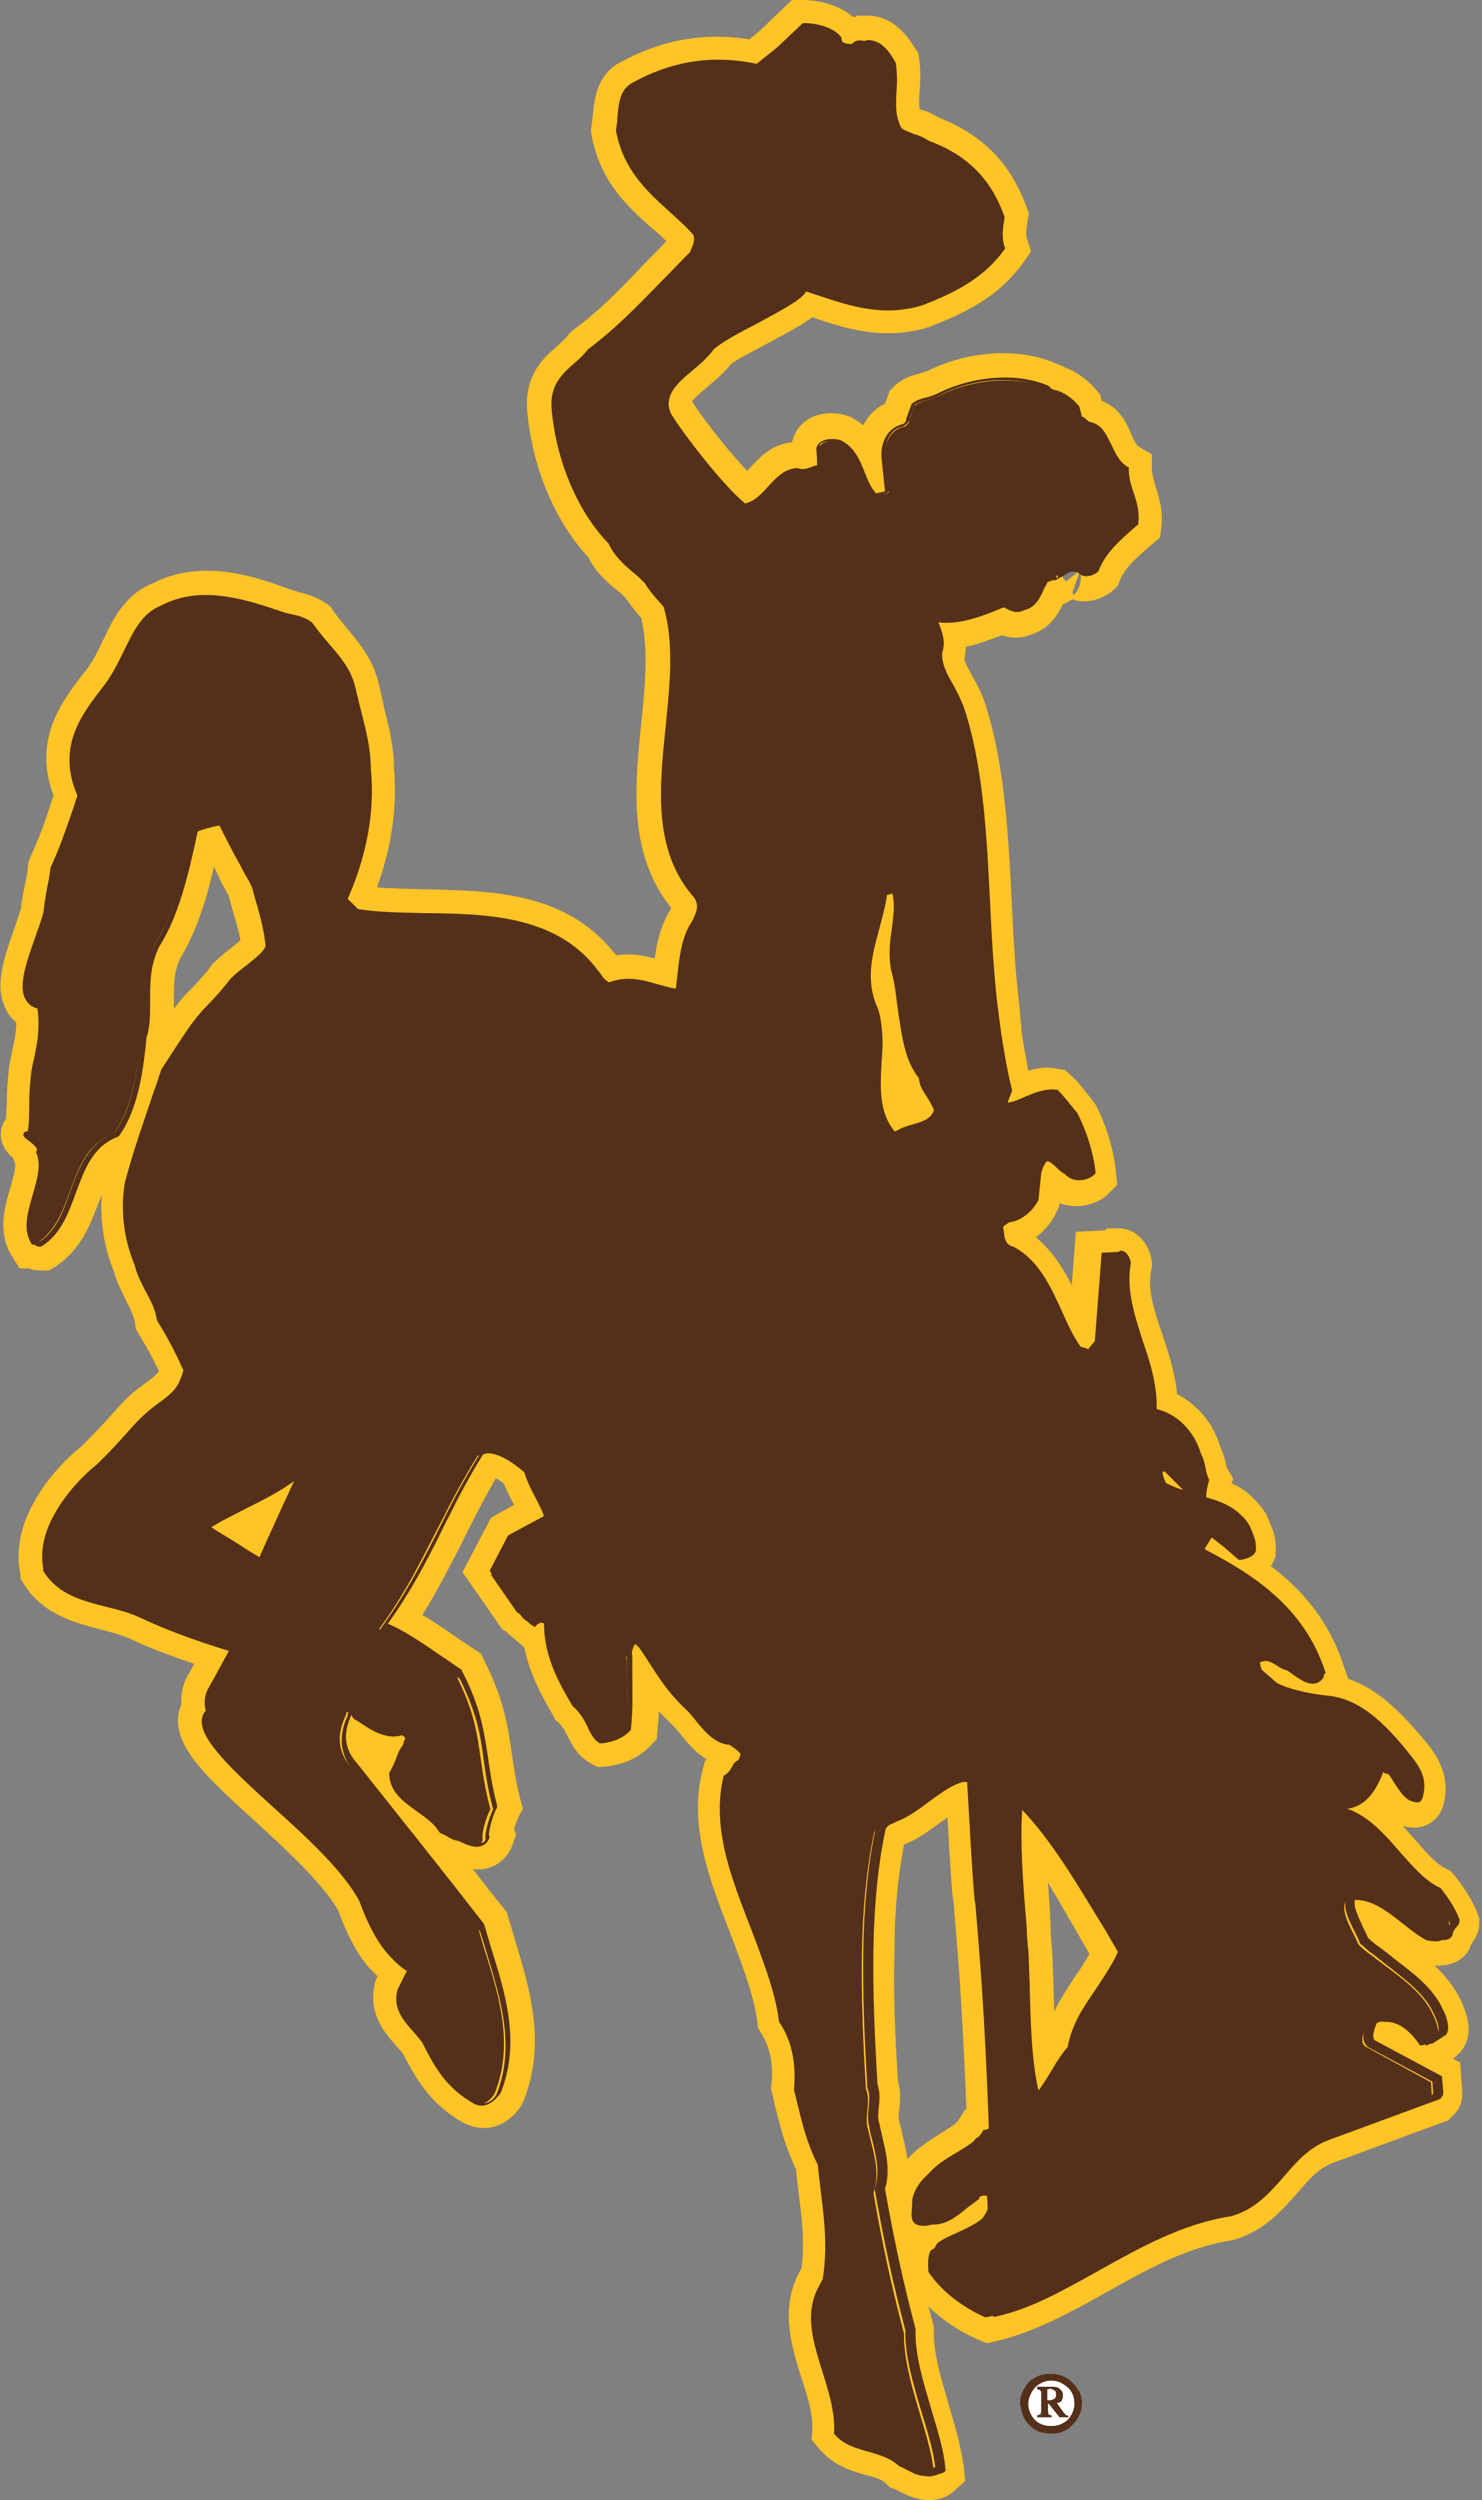 <?xml version="1.0" encoding="utf-8"?>
<!-- Generator: Adobe Illustrator 24.0.1, SVG Export Plug-In . SVG Version: 6.00 Build 0)  -->
<svg version="1.1" id="Layer_1" xmlns="http://www.w3.org/2000/svg" xmlns:xlink="http://www.w3.org/1999/xlink" x="0px" y="0px"
	 width="218.2px" height="368px" viewBox="0 0 218.2 368" style="enable-background:new 0 0 218.2 368;" xml:space="preserve">
<rect x="0" y="0" width="218.2" height="368" fill="#808080" stroke="none"/>
<style type="text/css">
	.st0{fill:#FFC425;}
	.st1{fill:#54301A;}
	.st2{fill:#FFFFFF;}
</style>
<g>
	<path class="st0" d="M211.4,278.5c-4.8-2.3-8-10-14-11.7c-0.3-0.3-0.3-0.3-0.3-0.6c0.3,0,0.6-0.3,1.2-0.3c2.4-0.4,3.7-2.6,4.7-5
		c0.3-0.4,0.4-0.7,0.9-0.4c0.3,0.4,0.6,0,0.9,0.4c1.4,1.9,2,3.8,3.9,4c0.3,0,0.4-0.9,0.4-0.9c0.4-1.9-0.4-3.4-1.7-5.1
		c-3.3-4.2-7-8.1-11.7-8.7c-2.9-0.3-6.3-1-8-2l-2.4-2c-0.1-0.8-0.8-1.7,0.1-1.9c1.7-0.7,2.5,0.7,4,1.2c1.4,0.7,3.5,3.1,4.9,1.4
		c0,0,0-0.3,0.2-0.6c-3.1-9.4-10.4-14-17.6-17.8c0-0.3-0.1-0.6-0.1-0.6l1.4-2.3l2.3,1.7l2,1.7c0.9-0.1,1.7-0.4,1.9-1
		c0.1-1.6-0.4-2.2-0.8-3.2c-0.4-0.6-0.9-1.2-1.4-1.7c-2.7-2.4-6.8-2.3-10.8-4.4c-0.2-0.5-1-1.8-0.4-2.5c0.2,0,0.8,0,0.8,0l3.3,3.3
		l2,0.6c0-0.4,0.1-1.7,0.4-2.3c-0.6-1-0.4-2.2-1.2-3.6c-0.9-3.2-3.5-5.7-6.6-6.3c0.4-7.9-5.3-14.4-3.8-21.9c0-0.3-0.4-1.3-0.9-1.3
		c-0.3,0.3-0.9,0.3-1.2,0.3l-1.4,0.1l-0.9,12.7l-1.4,1.6c-0.6-0.3-0.9-0.3-1.6-0.6c-3.2-4.7-4.4-11.6-9.6-14.5c0,0-0.3,0-0.7-0.3
		c-1.2-0.7-1-2.2-1.3-3.3c0.3-0.5,0.9-0.6,1.3-1c1.4,0,3.3-1.4,4-3l0.4-3.7c0.1-0.9,0.7-2.2,1.4-2.3c1.1,0.3,1.9,1.6,3,2
		c0.7,1.2,2.7,1,3.6,0.1c-0.3-3-1.4-6.1-2.6-8.4c-0.9-1.1-2-2.6-2.7-3.2c-2.8-0.4-5,1.7-7.4,1.9c-0.6-0.6,0.1-1.4,0.4-2.3
		c-0.6-2.7-1.2-5.6-1.6-8.5c-0.1-1.5-0.4-3-0.5-4.5c-1.4-14.4-0.9-29.7-4.5-42c-1.2-4.1-3.7-6.3-3.6-9.4c1-2.7-1.1-4.6-0.9-6.3
		c0.5,0.1,0.9,0.9,0.9,1.2c3.3,0.4,7-1.2,9.6-2.3c0.9,0.3,1.7,1.1,2.9,0.4c2.1-0.4,2.5-2.8,3.2-4.1l1.4-0.6c-0.3,0.3,0,0.3,0.6-0.1
		c0.9-0.3,1.3-1.4,3.2-0.7c0.6,0.9,2,0.1,2.3-0.1c1.1-2.7,3.2-4.5,5.8-6.8c0.4-2.9-1.4-5.1-1.4-7.8c-3-1.7-2.4-6-5.4-6.6
		c-0.6-0.3-0.9-0.9-1.4-0.9l-0.4-1.7c-0.9-1-2.3-2-3.2-2.2c-0.3,0-0.9-0.3-1.1-0.6c-3.9-1.7-9.8-1.7-15.2,0.7c-1.7,1-3.5,1-4.4,1.9
		l-0.7,2c0,0.3-0.1,0.6-0.7,1c-2.3,0.4-3,2.7-2.9,4.5l0.6,5.1c-0.3,0.4-1.3,0.4-2.1,0.5c-2.2-2.2-2.2-6.3-5.2-7.8
		c-0.9-0.3-2.6-0.3-3,0.8c0,0.9,0.1,2.2,0.1,2.7c-1.5,0.4-2.3,1-3.5,0.6c-3.2,0.1-4.4,4.8-7.8,5.3c-3.2-2.6-9.3-10.4-11.2-13.5
		c-2-4.4,4.2-6.7,6.4-10c3.5-2.8,13.5-6.7,13.7-8.7c5.5,1.7,10.9,4.2,17.4,2.2c4.5-1.7,8.7-3.7,11.7-8c-0.4-1.4-0.3-2.8,0-4.5
		c-2.1-5.7-5.5-8.9-11-10.9c-1.4-1-3.2-1-4.2-2c-1.6-3-0.3-6.1-0.9-9.7c-1-1.7-2.1-3-3.6-3c-0.5,0.4-1.4-0.1-1.9,0.4
		c-0.4,0.5-1.9,0.1-2.2-0.1c-0.3-0.3-0.3-0.6-0.4-0.9c-0.9-1-3-1.7-5-1.7l-3.7,3.5l-3.2,2.6c-6.1-1.4-12.2-0.7-18.4,2.7
		c-2,1.3-1.6,3.9-2,6.4c1.4,7.7,7.3,10.4,11.4,15.1c0.4,1.2-0.1,2-0.5,3c-5.3,5.3-9.4,10.2-15.1,14.4c-2,2.7-5.5,3.7-5.2,8.1
		c0.6,7.8,3.9,15.3,8.3,19.7c1.3,2.8,3.2,3.5,5.3,5.8c0.9,1.4,1.9,2.4,2.8,3.5c4,13.5-5.5,31.1,4.4,42.7c1.1,1.6,0.4,2.7-0.2,4.2
		c-1.9,2.7-1.9,6.8-2.3,10.2c-3.6-0.5-6.8-2.4-10.3-0.9c-1.3-0.4-1.6-1.5-2.4-2.4c-8.3-10.4-23.9-6.7-34.9-8.4l-1.8-1.9
		c2.6-6,4.1-12.5,3.5-19.2c0-3.7-1.3-7.3-2.2-11.6c-0.9-4-3.9-6.1-6.3-9.6c-1.4-1-3.2-1-4.8-1.7c-5.1-1.8-11.4-3.7-16.9-0.8
		c-4.5,1.7-5,7.7-8.6,12c-3.3,4.2-6.6,8.7-3.3,15.4c-1.4,3.9-2.4,7.3-4.1,10.9c-0.1,2-0.9,4.2-1,6.4c-1,4.4-5.4,12.2-1.4,13.5
		c0.1,0,0.2,0.1,0.4,0.1c0.3,1.5,0.3,3,0.1,4.4c-0.2,2-0.7,3.9-1,5.6c-0.4,3.3-0.1,6.4-0.6,9.1c-1.9-0.6,2.2,1.3,1.3,2.6
		c1.7,4.1-3.1,9.4-0.8,13.1c0.2,0,0.5,0.3,0.8,0.3c5.8-3.7,4.1-13.4,11.3-16.1c2.7-3.8,3.4-9.1,4-14.4c0-0.1,0.1-0.1,0.1-0.2
		c0.4-1.5,0.4-3,0.4-4.5c0-2.7-0.1-5.4,1.4-8.6c2.9-4.5,4.5-11.1,5.7-17.1c1.2-0.5,2.8-0.9,4-1.1l2.3,4.4l1,1.9
		c0.4,1.2,1,1.7,1.7,3.2c0.7,3,1.8,5.3,2,8.9c-0.6,1.7-3.2,3-5.3,5c-0.6,0.9-1.8,2.2-2.9,3.4c-0.2,0.3-0.5,0.6-0.8,0.9
		c-1,1.1-2,2.3-2.9,3.7c-1.2,1.6-2.2,3.4-3.4,5.2c-1.9,5.5-3.7,10.6-5.4,16.6c-0.6,3.5-0.4,7.8,1.4,11.9c0.7,2.9,2.9,5.4,3.3,8.3
		c1.6,2.6,2.8,5,3.9,7.4c-0.8,2.8-1.6,3.6-4.2,5.5c-3.3,2.4-4.2,4.5-8.9,8.9c-1.7,1.4-4.4,4-6.1,7.2c-1.4,2.4-2.2,5.1-1.6,7.8
		c2.9,5,9,4.5,13.8,6.7c4.9,2.2,9.3,3.7,13.8,5.1l-3.2,5.8c-0.5,0.6-0.8,1.9-0.4,3.3c-4.7,4.3,16.8,17.3,22.5,27.8
		c1.1,3,2.3,5.5,4,7.6c0.9,1.1,1.9,2,3.2,2.7l-1.6,3.2c-0.9,3.4,2.6,5.4,3.8,7.6c1.7,3.3,3.3,6.3,7.3,8.6c1.2,0.6,2.3-0.1,3.1-1.3
		c2.8-6.9,0.9-13.8-1.3-20.7c-0.4-1.2-0.7-2.4-1.1-3.7c-5.9-7.6-12.6-16-18.5-23.4c-2.1-2.3-2.5-4.9-0.9-8.1
		c-0.1-0.3,0.1-0.3,0.1-0.3c1,0.4,0.4,0.3,1,1c1.7,0.9,4,3.2,6.6,2.2c0.6,0.1,1.2,0.6,1,1.2c0,0-0.3,0.2-0.3,0.8
		c-1.3,1.9-0.9,2.2-2,4.1c0,4,5.5,5.3,7.3,8.4c1.3,0.4,1.3,1,2.7,1.2c1.2,0.6,3,1.5,3.7-0.1c-0.3-0.6,0.4-3.2,1.1-4.5
		c-2.2-8.4-0.9-11.4-5-19.6c-2.9-1.8-8.4-6-11.4-6.9c4.2-5.7,6.4-10.6,9.4-16.3c1.4-2.8,3-5.8,5.1-9.2c2.2-1.3,5.1,0.9,6.9,2.4
		c0.8,2.7,2.3,4.5,3,6.8v0.1c0,0.3-0.3,0.6-0.3,0.6l-5.1,2.8l-2.5,4.8l3.8,5.5c0.7,0.3,0.7,0.9,1.2,1.1l1.1,0.9
		c0.6-0.5,0.9-0.5,1.2-0.5c0.7,0.3,1.2-0.1,0.7,0.6c0,4.4,1.9,8.1,4,11.7c2.4,2.1,2.3,4.5,4,5.5c1.4-0.1,2.9-0.6,3.9-1.7
		c0.3-3.6,0.1-6.7,0.1-10.4c-0.3-0.7,0.4-2.3,1-2.9c0,0.3,0.5,0.6,0.8,0.9c2.3,3.3,3.6,6.1,7.2,9.4c1.6,1.7,3.4,4.8,6.1,4.9
		c0.6,0.5,1.4,0.8,1.9,1.8l-0.6,1.4c-0.9,0-0.7,1.2-2.2,2.2c-2,8.2,2.4,16.9,5.5,25.5c1.2,3.3,2.3,6.6,2.7,9.9c2.1,3,2.5,6.6,2.2,10
		c1,3.9,1.6,7.3,3.5,11c0.6,6.1,1.7,11,0.7,17.1c-4.8,6.8,2.2,14.8,1.7,22.5c2.4,3,6.8,2.2,9.6,4.8c1.4,0.5,3.4,2.3,5.1,0.9
		c-0.6-6-4.5-13.8-4.4-20.4c-2-7.6-3.3-13.8-4.5-20.7c1.1-3.1-0.1-6.3-0.8-9.4c-0.6-2,0.5-3.9-0.3-5.9c-0.4-6.3-0.7-13.2-0.6-19.9
		c0.1-6.1,0.6-12.2,1.8-17.9c0.5-0.9,0.8-0.9,1.7-1.3c4.5-1.6,7.6-6.4,12-6.1c0,0,1,18.6,1.2,17.8c0.2,2.4,0.4,4.9,0.6,7.4
		c1,12.5,1.4,26.3,1.4,26.3c-0.5,0-0.8,0.7-1.9,0.9c-2,3.3-8.3,4-9.4,9.1c0.1,1.4-0.6,3.2,0.8,3.7c2.9,0.7,5-2,7.3-3.6
		c0.1-0.6,1.8-0.9,2.9-0.7c0.1,0.6,0.1,1.2,0.1,2c-1.6,3.7-5.3,4-8.3,6c-0.5,0.6-0.5,2-0.4,3.2c1.8,2.7,4.8,5.1,8.4,6.7
		c11.2-2.4,21.5-12.7,34.8-14.8c6.6-1.9,8-8.7,14.3-11.2l16.3-6c0.3-0.3,0.3-0.3,0.3-0.6l-0.1-2l-9.7-5.3c-0.9-0.7-0.1-2.3,0.2-3.2
		c0.9-0.7,1.9-0.4,3.1-0.4c2.3,0.1,4,2.3,4.8,3.5c0.3-0.1,0.3-0.1,0.6-0.1l1.7-1c0.6-0.3,0.4-1.7-0.3-3.2c-1.7-3.9-5.5-6.1-9.3-9.1
		c-0.6-0.4-1.2-0.9-1.8-1.5c-0.6-1.7-2.7-4.5-1.9-6.3c4.5-1.5,8.6,4.1,12,5.7c0.6,0.1,2.4,0.4,2.2-0.4c0.3-0.7,1-1.3,1-1.6
		C213.6,281.4,212.3,279.6,211.4,278.5z M128.7,148.4c-0.1-0.2-0.2-0.5-0.3-0.7c-2.2-5.8,1.2-11.3,1.8-16.6c0.9-0.1,1.4-0.1,1.3-0.9
		l-0.4-1.9l0.7,2.4c1.2,4-0.9,7.5,0,11.9c0.4,1.7,0.6,3.4,0.9,5.1c0.2,1.5,0.4,3.1,0.6,4.5c0.4,2.3,1.1,4.4,2.5,6.2
		c0.1,2.2,1.6,2.7,2.2,4.9c-0.6,2.8-4,2.2-6,3.7c-0.3,0-0.3,0-0.6,0c-3.6-4.1-1.9-9.6-2.2-14.8C129.3,151,129.2,149.7,128.7,148.4z
		 M38.5,229.9c-3-1.8-5.5-3.5-8.4-5.2c1.1-0.6,2-1.2,3-1.7c4.5-2.4,7.9-3.8,11.6-6.8c-1.1,2.4-2.2,4.6-3.2,6.8
		C40.5,225.4,39.5,227.6,38.5,229.9z M164.9,287.4c-2.1,5.1-6.4,8.6-7.4,14.3c-1.6,1.7-3.2,5.4-5,7.3c-1.5-5.5-1.4-15-1.7-21.9
		c-0.1-0.7-0.1-1.4-0.1-2.1c-0.4-5.7-1.1-13.3-0.6-19.4l0.6,0.3c5.5,5.6,9.6,13.8,14.1,21.4C164.9,287.2,164.9,287.3,164.9,287.4z"
		/>
	<path class="st0" d="M136.8,368c-1.9,0-3.6-0.9-4.4-1.3c-0.2-0.1-0.5-0.3-0.6-0.3l-0.8-0.3l-0.6-0.6c-0.6-0.6-1.7-0.9-2.9-1.2
		c-2.1-0.6-4.9-1.4-7-4l-1-1.2l0.1-1.5c0.1-2.3-0.7-4.9-1.6-7.6c-1.5-4.7-3.3-10.6,0-16.1c0.5-3.8,0.1-7.1-0.4-11
		c-0.1-1.2-0.3-2.3-0.4-3.6c-1.5-3.2-2.3-6.1-3-9c-0.2-0.7-0.3-1.4-0.5-2.2l-0.2-0.7l0.1-0.7c0.3-3.1-0.3-5.5-1.5-7.4l-0.5-0.8
		l-0.1-1c-0.4-3-1.5-6.2-2.5-9c-0.5-1.3-1-2.7-1.5-4c-3-7.7-6.1-15.7-4.1-23.8l0.4-1.5l0.3-0.2c-1.8-1.1-3.1-2.7-4.1-4
		c-0.3-0.3-0.5-0.6-0.8-0.9c-0.8-0.8-1.5-1.5-2.2-2.2c0,0.9-0.1,1.8-0.2,2.7l-0.1,1.4l-1,1c-1.6,1.7-3.8,2.7-6.4,3l-1.3,0.1
		l-1.1-0.6c-1.9-1.1-2.7-2.7-3.3-3.9c-0.4-0.8-0.7-1.4-1.3-2l-0.5-0.4l-0.3-0.6c-1.7-2.9-3.5-6.2-4.3-10.1l-1.7-1.5
		c-0.4-0.3-0.8-0.6-1-0.9l-0.5-0.2l-5.9-8.5l4.2-8l3.4-1.9c-0.5-0.9-1-1.9-1.5-3.1c-0.5-0.4-0.9-0.7-1.2-0.8
		c-1.5,2.6-2.7,4.9-3.8,7.1c-0.5,0.9-0.9,1.8-1.3,2.6c-1.8,3.5-3.5,6.8-5.7,10.4c1.5,0.9,3.2,2,5,3.3c1,0.7,2,1.3,2.7,1.8l0.9,0.6
		l0.5,1c2.9,5.8,3.4,9.4,4,13.3c0.3,2.1,0.6,4.3,1.3,7.1l0.4,1.4l-0.7,1.3c-0.2,0.5-0.5,1.2-0.6,1.8l0.3,0.7l-0.6,1.7
		c-0.6,1.5-1.7,2.6-3.1,3.1c-0.9,0.4-1.8,0.4-2.7,0.3c1.5,1.9,3,3.9,4.5,5.7l0.5,0.6l1.3,4.4c2,6.6,4.6,14.9,1.2,23.4l-0.2,0.4
		l-0.2,0.4c-2,3-5.2,4-8.1,2.6l-0.3-0.1c-5.1-2.9-7.1-6.7-8.9-10.1c-0.2-0.3-0.6-0.8-1-1.2c-1.6-1.8-4.3-4.8-3.2-9.3l0.1-0.4
		l0.3-0.6c-0.4-0.4-0.8-0.8-1.2-1.2l-0.1-0.1c-1.8-2.2-3.2-4.8-4.5-8.4c-2.3-4-7.5-8.8-12.2-13.1c-7.3-6.6-11.4-10.6-11.4-14.9
		c0-0.8,0.2-1.6,0.5-2.3c-0.1-1.7,0.3-3.4,1.2-4.7l0.7-1.3c-3.2-1.1-6.3-2.2-9.7-3.8c-1.2-0.5-2.7-0.9-4.2-1.3
		c-3.8-1-8.6-2.2-11.4-7l-0.3-0.5L3,231.7c-0.7-3.4,0-7,2-10.6c2.3-4.2,5.7-7.2,7-8.2c1.8-1.8,3-3.1,4.1-4.3c1.5-1.7,2.8-3.2,5-4.8
		c1.4-1,1.9-1.4,2.3-2c-0.9-1.9-1.9-3.7-3-5.5l-0.4-0.7l-0.1-0.8c-0.1-0.9-0.7-2.1-1.3-3.3c-0.6-1.3-1.4-2.7-1.8-4.3
		c-1.5-3.6-2.1-7.6-1.8-11.4c-0.1,0.3-0.2,0.6-0.4,1c-1.2,3.2-2.6,7.1-6.4,9.6l-1,0.6H5.9c-0.6,0-1.2-0.1-1.6-0.3H2.9l-1.2-1.9
		c-2.1-3.5-1-7.2-0.2-9.9c0.4-1.4,0.9-3.1,0.7-3.7l-0.3-0.8c-2.6-2.2-1.7-4.6-1.3-5.3c0.1-0.1,0.2-0.3,0.3-0.5
		c0-0.7,0.1-1.4,0.1-2.2c0-1.5,0.1-3.2,0.3-5l0-0.1c0.1-0.7,0.3-1.4,0.4-2.1c0.2-1.1,0.5-2.2,0.6-3.3c0.1-0.5,0.1-1,0.1-1.4
		c-0.6-0.5-1.2-1.2-1.5-1.9C-0.9,145.2,0.6,141,2,137c0.4-1.2,0.8-2.4,1.1-3.3c0.1-1.3,0.4-2.5,0.6-3.6c0.2-0.9,0.4-1.8,0.4-2.5
		l0.1-0.8l0.3-0.7c1.2-2.6,2.1-5,3-7.9c0.1-0.4,0.3-0.7,0.4-1.1c-3.2-8.3,1.4-14.1,4.4-18l0.1-0.1c1.1-1.3,1.9-2.9,2.7-4.6
		c1.5-3.2,3.2-6.8,7.3-8.5c7.3-3.8,15.2-1,19.9,0.7l0.2,0.1c0.3,0.1,0.8,0.2,1.3,0.4c1.2,0.3,2.7,0.7,4.2,1.7l0.6,0.4l0.4,0.6
		c0.6,0.9,1.4,1.8,2.1,2.7c1.8,2.2,3.9,4.6,4.7,8.3c0.3,1.3,0.6,2.5,0.8,3.6c0.7,2.7,1.4,5.6,1.4,8.6c0.5,5.7-0.3,11.6-2.5,17.6
		c2.1,0.2,4.5,0.2,6.9,0.3c9.7,0.2,20.7,0.3,27.9,9.2c0.2,0.2,0.3,0.3,0.4,0.5c2.1-0.3,4,0,5.7,0.5c0.3-2.4,0.9-4.9,2.3-7.2
		c0-0.1,0.1-0.2,0.1-0.3c-6.4-8-5.3-18.1-4.4-27c0.6-5.7,1.1-11.1,0-15.7c-0.1-0.1-0.2-0.2-0.3-0.3c-0.6-0.7-1.3-1.6-2-2.6
		c-0.5-0.5-1-1-1.6-1.4c-1.3-1.1-2.8-2.4-3.9-4.6c-5-5.4-8.3-13.4-9-21.8c-0.3-5.1,2.5-7.6,4.4-9.2c0.6-0.6,1.2-1.1,1.6-1.6l0.4-0.5
		l0.5-0.4c3.8-2.8,7-6.1,10.3-9.6c1.1-1.1,2.2-2.2,3.3-3.4c-0.6-0.6-1.3-1.3-2.1-1.9c-3.6-3.2-7.6-6.8-8.9-13.7l-0.1-0.7l0.1-0.7
		c0.1-0.5,0.1-1,0.2-1.6c0.2-2.2,0.5-5.5,3.6-7.5l0.2-0.1c6.1-3.4,12.5-4.6,19.2-3.5l1.6-1.3l4.7-4.5h1.6c2.2,0,5.4,0.7,7.4,2.5
		c0.1,0,0.3,0,0.4,0l0.2-0.2h1.5c4.2,0,6.3,3.7,7.1,4.9l0.4,0.6l0.1,0.7c0.3,1.8,0.2,3.5,0.1,4.9c-0.1,1.1-0.1,2,0,2.7
		c0,0,0.1,0,0.1,0c0.8,0.2,1.7,0.6,2.7,1.2c6.4,2.5,10.6,6.7,12.9,13.1l0.4,1l-0.2,1.1c-0.2,1.4-0.3,2.1-0.1,2.6l0.6,1.9l-1.1,1.6
		c-3.8,5.3-9,7.6-13.6,9.4l-0.2,0.1c-6.7,2.1-12.3,0.3-17.3-1.4c-1.6,1.2-3.8,2.3-6.5,3.8c-2,1.1-4.3,2.2-5.5,3.1
		c-1,1.3-2.2,2.3-3.4,3.3c-0.7,0.6-1.9,1.6-2.3,2.2c1.6,2.5,5.3,7.3,8.1,10.2c0.1-0.1,0.2-0.3,0.4-0.4c1.3-1.4,3.1-3.5,6.2-3.8v0
		l0.2-0.6c1.1-3.4,5-4.3,8-3.3l0.5,0.2c0.7,0.4,1.3,0.8,1.8,1.2c0.7-1.4,1.8-2.5,3.2-3.2l0.7-1.9l0.6-0.6c1.2-1.2,2.6-1.6,3.7-1.9
		c0.6-0.2,1.1-0.3,1.5-0.5l0.4-0.2c6.1-2.8,13.2-3.1,18.5-0.7l1,0.4l0.1,0.1c2,0.7,3.8,2.3,4.6,3.3l0.6,0.7l0.2,0.9
		c2.7,1,3.8,3.5,4.4,5c0.3,0.7,0.7,1.5,1,1.7l2,1.2v2.3c0,0.6,0.3,1.4,0.5,2.3c0.5,1.6,1.2,3.6,0.9,6.1l-0.2,1.5l-1.4,1.2
		c-2.2,1.9-3.8,3.3-4.5,5.1l-0.3,0.8l-0.6,0.6c-1,0.9-2.8,1.8-4.6,1.7c-0.5,0-1-0.1-1.5-0.3c-0.1,0.1-0.2,0.1-0.3,0.2
		c-0.4,0.2-0.7,0.4-1.1,0.5c-0.7,1.5-2,3.7-4.7,4.5c-1.7,0.7-3.2,0.5-4.3,0.1c-1.6,0.6-3.4,1.3-5.3,1.7c0,0.6-0.1,1.2-0.2,1.8
		c0.1,0.6,0.5,1.3,1.1,2.4c0.8,1.4,1.7,3.1,2.3,5.3c2.6,8.7,3.1,18.9,3.6,28.8c0.2,4.6,0.5,9.4,1,13.9c0.1,0.8,0.2,1.5,0.2,2.2
		c0.1,0.7,0.2,1.5,0.2,2.2c0.3,2.2,0.7,4.1,1,5.8c1.2-0.4,2.6-0.6,4.2-0.3l1.2,0.2l0.9,0.8c0.8,0.7,1.6,1.7,2.7,3.1l0.7,0.9l0.2,0.3
		c1.6,3,2.7,6.7,3,9.9l0.2,1.9l-1.3,1.3c-1.3,1.3-3.4,2-5.5,1.8c-0.6-0.1-1.2-0.2-1.7-0.4l-0.1,0.6l-0.3,0.6
		c-0.7,1.5-1.8,2.9-3.1,3.8c2.4,2,4,4.5,5.3,7.1l0.6-7.9l4.3-0.2l0.3-0.3h1.7c3.1,0,4.9,3.1,4.9,5.3v0.4l-0.1,0.4
		c-0.6,2.9,0.4,5.9,1.6,9.4c0.9,2.7,1.9,5.6,2.2,8.9c2.9,1.5,5.3,4.2,6.3,7.6c0.5,1.1,0.8,2.1,0.9,2.7c0,0.2,0.1,0.3,0.1,0.5l1,1.7
		l-0.3,0.6c1.1,0.5,2.1,1.1,3,2c0.6,0.6,1.5,1.5,2.2,2.7l0.2,0.5c0.1,0.2,0.1,0.3,0.2,0.5c0.4,0.9,1.1,2.3,0.9,4.6l0,0.5l-0.2,0.5
		c-0.1,0.3-0.3,0.6-0.5,0.9c4.5,3.4,8.5,7.9,10.7,14.6l0.7,2c4.7,1.6,8.3,5.5,11.6,9.5l0.1,0.1c1.7,2.2,3.1,4.7,2.5,8.2
		c-0.5,3-2.7,4.1-4.4,4.1l-0.3,0c-0.5,0-1-0.1-1.5-0.3c0.6,0.7,1.2,1.4,1.8,2c1.6,1.9,3.1,3.6,4.5,4.3l0.8,0.4l0.6,0.7
		c1.1,1.4,2.6,3.5,3.4,5.7l0.2,0.6v0.7c0,1.5-0.8,2.5-1.2,3.1c-0.2,0.7-0.6,1.3-1.1,1.8c-1.1,1-2.5,1.4-4.3,1.3c1.6,1.5,3,3.2,4,5.4
		c0.5,1.1,0.9,2.3,1,3.3c0.2,2.2-0.7,4-2.3,5l0,0l1.1,0.6l0.3,4.5c0,1.7-0.7,2.7-1.5,3.4l-0.6,0.6l-17.1,6.3c-2,0.8-3.4,2.4-5.1,4.4
		c-2.3,2.6-4.9,5.6-9.4,6.9l-0.5,0.1c-6.5,1-12.5,4.4-18.2,7.6c-5.2,2.9-10.6,5.9-16.3,7.2l-1.3,0.3l-1.2-0.5
		c-2.8-1.2-5.3-2.9-7.4-4.9c0.2,0.9,0.5,1.7,0.7,2.6l0.1,0.5l0,0.6c-0.1,3.1,1.1,7,2.2,10.8c0.9,3,1.8,6.2,2.2,9.1l0.2,2.1l-1.6,1.4
		C139.5,367.6,138.1,368,136.8,368z M127.5,355.8c0.5,0.2,1.2,0.4,2.1,0.7c1,0.3,2.1,0.6,3.2,1.1c-0.1-0.5-0.3-0.9-0.4-1.4
		c-1.2-4.1-2.5-8.4-2.5-12.6c-1.5-5.5-2.6-10.6-3.7-16.6c0.2,2.8,0.2,5.7-0.3,8.9l-0.1,0.9l-0.5,0.8c-1.7,2.4-0.9,5.4,0.5,10
		C126.4,350,127.3,352.9,127.5,355.8z M142,333.1c1.2,1.3,2.7,2.4,4.4,3.3c4.1-1.2,8.4-3.5,12.8-6c6.3-3.5,12.8-7.2,20.6-8.5
		c2.2-0.7,3.6-2.3,5.4-4.4c2.1-2.4,4.4-5.1,8.3-6.6l11-4l-5.1-2.7l-0.3-0.3c-2.1-1.7-2.4-4.3-1-7.7l0.5-1.1l0.8-0.6
		c1.5-1.2,3.1-1.3,4.3-1.3c-0.4-0.3-0.8-0.6-1.3-1c-0.8-0.6-1.6-1.2-2.3-1.8c-0.7-0.5-1.4-1.1-2.2-1.8l-0.7-0.7l-0.3-0.9
		c-0.1-0.2-0.4-0.8-0.6-1.2c-1-2-2.6-5.1-1.1-8.1l0.7-1.5l1.6-0.5c1.6-0.5,3-0.6,4.4-0.3c-1.9-2.1-3.7-4.1-5.7-4.6l-1-0.3l-0.7-0.7
		c-0.7-0.7-1.5-1.7-1.5-3.4v-4h3.4c0.3-0.1,0.7-0.2,1.2-0.3c0.4-0.2,1-1,1.6-2.5l0.2-0.4l0.2-0.4c0.2-0.3,0.5-0.8,1.1-1.3
		c-1.8-1.8-3.7-3-5.6-3.3c-1.4-0.1-6.5-0.8-9.5-2.5l-0.3-0.2l-3.7-3.2l-0.3-1.5c-0.2-0.7-0.8-2.4,0.1-4.1c0.5-1,1.4-1.8,2.6-2.2
		c0.9-0.4,1.7-0.5,2.4-0.5c-3.2-3.5-7.3-5.9-11.4-8.1l-2.1-1.1v-1.8l-0.7-1.4l2.1-3.6c-1.5-0.4-3.1-1-4.8-1.8l-1.3-0.7l-0.6-1.4
		c-1.3-2.7-1.2-4.9,0.4-6.7l1.2-1.3h0.8c-0.3-0.2-0.7-0.3-1-0.3l-3.4-0.7l0.2-3.5c0.1-2.4-0.5-4.7-1.2-7.1l-3.3,3.8l-2.8-1.4
		c0,0-0.1,0-0.1,0c-0.3-0.1-0.7-0.2-1.3-0.5l-1-0.5l-0.6-1c-1.3-1.9-2.2-3.9-3.1-5.9c-1.4-3-2.7-5.8-4.8-7.2
		c-0.4-0.1-0.8-0.3-1.3-0.6c-2.4-1.5-2.7-4-2.9-5.2c0-0.2,0-0.4-0.1-0.5l-0.4-1.6l0.8-1.4c0.7-1.3,1.8-1.9,2.3-2.1l0.1,0l1-0.8h1.2
		c0.1-0.1,0.3-0.2,0.4-0.3l0.3-3c0.4-2.2,1.7-4.9,4.4-5.5l1-0.2l0.6,0.1c0,0,0-0.1-0.1-0.1l-0.2-0.3c-0.2-0.3-0.5-0.6-0.8-1
		c-0.3,0.1-0.7,0.3-1.1,0.5c-1.2,0.5-2.7,1.1-4.4,1.2l-1.9,0.1l-1.3-1.5c-1.3-1.5-1.6-3.3-0.8-5.3c-0.5-2.2-0.9-4.6-1.4-7.5l0-0.2
		c-0.1-0.7-0.2-1.4-0.2-2.2c-0.1-0.8-0.2-1.6-0.3-2.4c-0.5-4.7-0.7-9.6-1-14.3c-0.5-9.8-1-19.1-3.3-27c-0.4-1.4-1-2.5-1.7-3.7
		c-1.1-1.9-2.2-4.1-2.1-7l0-0.6l0.2-0.6c0,0,0-0.1,0-0.1l-0.3,0V94c0-0.1-0.1-0.2-0.1-0.3c-0.4-1-0.9-2.3-0.8-3.9l0.4-4.8l4.7,1.3
		c0.7,0.2,1.4,0.6,1.9,1.1c1.8-0.3,3.9-1.1,5.5-1.8l1.9-0.8l1.4,0.5c0.2,0.1,0.3,0.1,0.4,0.2c0.1-0.2,0.2-0.4,0.2-0.6
		c0.2-0.4,0.4-0.9,0.7-1.4l0.7-1.2l2.8-1.1l0.1,0.1l0.1-0.1l0.3-0.1c0.7-0.5,2.3-1.6,4.8-1.2c1.1-1.7,2.6-3.2,4.1-4.5
		c-0.1-0.4-0.2-0.8-0.4-1.4c-0.3-0.8-0.5-1.7-0.7-2.7c-1.3-1.3-2-2.8-2.4-3.9c-0.1-0.3-0.3-0.6-0.4-0.9l0,0l-0.5-0.2
		c-0.3-0.1-0.5-0.3-0.7-0.4h-2l-0.9-3.7c-0.2-0.1-0.3-0.3-0.5-0.3c-0.8-0.2-1.6-0.5-2.3-1c-2.6-1-7-1.1-11.2,0.8
		c-1.1,0.6-2.2,1-3,1.2l0,0.1c-0.2,1.2-1,2.3-2.2,3.2l-0.7,0.6l-0.5,0.1c0,0.1,0,0.2,0,0.3l0.8,6.7l-1,1.3c-1.2,1.5-3,1.7-4,1.9
		c-0.2,0-0.3,0-0.5,0.1l-2.1,0.4l-1.5-1.5c-1.2-1.2-1.9-2.5-2.4-3.8l-1.6,0.5c-0.3,0.1-0.6,0.2-0.8,0.3c-0.9,0.3-2.1,0.7-3.6,0.6
		c-0.3,0.3-0.7,0.8-1.1,1.1c-1.3,1.4-3.2,3.6-6.4,4l-1.7,0.2l-1.3-1.1c-3.7-3-10.1-11.4-12-14.6l-0.2-0.4c-2.6-5.7,2-9.6,4.4-11.7
		c0.9-0.8,1.9-1.6,2.3-2.2l0.3-0.5l0.5-0.4c1.8-1.4,4.4-2.8,7.3-4.3c1.6-0.8,3.9-2.1,5-2.8l0.3-3.8l4.8,1.5c0.8,0.2,1.6,0.5,2.4,0.8
		c4.4,1.5,8.2,2.7,12.5,1.4c3.8-1.5,6.7-2.9,8.8-5.3c-0.1-1,0-2,0.1-2.9c-1.6-3.9-4.1-6.1-8.3-7.6l-0.5-0.2l-0.5-0.3
		c-0.1-0.1-0.7-0.3-1-0.4c-1-0.3-2.5-0.8-3.7-2l-0.4-0.4l-0.3-0.5c-1.5-2.8-1.3-5.5-1.2-7.7c0-0.9,0.1-1.7,0-2.5
		c0-0.1-0.1-0.1-0.1-0.1c0,0,0,0,0,0c-0.6,0.3-1.3,0.5-2.1,0.5c-1.3,0-3.2-0.3-4.5-1.6c-0.4-0.4-0.6-0.8-0.8-1.1
		c-0.1,0-0.2-0.1-0.3-0.1l-2.5,2.4l-4.7,3.8l-1.9-0.4c-5.4-1.2-10.3-0.5-15.1,2.1c-0.1,0.4-0.1,1.1-0.2,1.6c0,0.4-0.1,0.9-0.1,1.4
		c0.9,3.8,3.3,6,6.2,8.6c1.4,1.2,2.8,2.5,4.1,4l0.5,0.5l0.3,0.7c1,2.6,0,4.6-0.4,5.7l-0.4,1l-0.6,0.6c-1.5,1.5-2.9,2.9-4.2,4.3
		c-3.5,3.6-6.7,7-10.9,10.1c-0.8,0.9-1.6,1.7-2.3,2.3c-1.6,1.4-1.8,1.7-1.7,2.7c0.5,6.6,3.2,13.2,7.1,17.2l0.5,0.5l0.3,0.6
		c0.5,1,1,1.5,2.2,2.5c0.7,0.6,1.5,1.3,2.4,2.3l0.2,0.3l0.2,0.3c0.5,0.8,1,1.4,1.6,2.1c0.3,0.4,0.7,0.8,1,1.1l0.5,0.6l0.2,0.7
		c1.9,6.3,1.2,13,0.5,19.6c-0.9,8.3-1.7,16.2,3.1,21.7l0.3,0.3c2.3,3.3,1,6.3,0.2,7.8l-0.3,0.6l-0.2,0.3c-0.9,1.3-1.2,3.9-1.4,6.2
		c-0.1,0.8-0.2,1.5-0.2,2.2l-0.5,4l-4-0.6c-1.3-0.2-2.6-0.5-3.7-0.8c-2.1-0.6-3.4-0.9-4.4-0.4l-1.3,0.6l-1.4-0.4
		c-2.3-0.6-3.4-2.3-4-3.2c-0.1-0.1-0.2-0.3-0.3-0.4l-0.2-0.2c-4.8-6-13.1-6.2-21.8-6.3c-3.6-0.1-7.3-0.1-10.6-0.6l-1.3-0.2l-4.6-4.8
		l1.1-2.4c2.6-6,3.7-11.8,3.1-17.2l0-0.4c0-2.1-0.5-4.3-1.2-6.9c-0.3-1.2-0.6-2.5-0.9-3.9c-0.3-1.6-1.3-2.8-3-4.7
		c-0.7-0.8-1.4-1.6-2.1-2.5c-0.3-0.1-0.7-0.2-1.1-0.3c-0.7-0.2-1.5-0.4-2.4-0.7c-4.7-1.7-9.7-3.1-13.6-1l-0.5,0.2
		c-1.2,0.5-2,2-3.2,4.5c-0.9,2-2,4.2-3.7,6.3c-3.4,4.4-4.8,7-2.8,11.2l0.7,1.5l-0.6,1.6c-0.3,0.9-0.6,1.7-0.9,2.5
		c-0.9,2.7-1.8,5.3-3.1,8.1c-0.1,0.9-0.3,1.8-0.5,2.7c-0.2,1-0.4,2-0.5,2.9l0,0.3l-0.1,0.3c-0.3,1.4-0.8,2.9-1.4,4.4
		c-0.4,1.1-1,2.9-1.4,4.2h1.2l0.6,3.3c0.3,1.7,0.4,3.6,0.2,5.6c-0.2,1.5-0.4,2.8-0.7,4c-0.1,0.6-0.2,1.2-0.3,1.8
		c-0.2,1.3-0.2,2.7-0.2,4c0,1.1,0,2.3-0.1,3.5c0.5,0.7,0.9,1.3,1,1.9c1.1-1.6,2.6-3.1,4.7-4.2c1.8-3.1,2.3-7.6,2.7-11.6
		c0-0.1,0-0.3,0.1-0.4l0,0c0-0.2,0.1-0.4,0.2-0.6c0.2-0.9,0.2-2,0.2-3.3l0-0.6c0-2.6,0-5.9,1.8-9.7l0.2-0.4c2.5-4,4-10.2,5.1-15.8
		l0.4-2l1.9-0.8c1.4-0.6,3.5-1.2,5.1-1.4l2.8-0.3l4.8,9.2c0.1,0.2,0.2,0.4,0.4,0.8c0.3,0.5,0.8,1.3,1.2,2.4l0.2,0.6
		c0.2,0.9,0.4,1.7,0.7,2.5c0.6,1.9,1.2,4.2,1.4,7l0.1,0.9l-0.3,0.8c-0.8,2.1-2.5,3.5-4.2,4.8c-0.6,0.5-1.3,1-1.8,1.5
		c-0.7,0.9-1.6,2-2.9,3.4c-0.3,0.4-0.7,0.7-1,1c-1,1-1.8,2-2.4,3l-0.1,0.2c-0.8,1.1-1.5,2.3-2.4,3.6c-0.2,0.3-0.4,0.7-0.6,1
		c-0.3,0.9-0.6,1.8-0.9,2.7c-1.5,4.3-2.9,8.4-4.2,13c-0.5,3-0.1,6.5,1.1,9.4l0.1,0.3l0.1,0.3c0.2,0.9,0.7,1.9,1.3,3
		c0.7,1.4,1.5,3,1.9,4.8c1.4,2.4,2.6,4.7,3.8,7.3l0.6,1.3l-0.4,1.4c-1.1,4-2.7,5.5-5.7,7.6c-1.5,1.1-2.4,2.1-3.8,3.6
		c-1.1,1.3-2.5,2.8-4.7,4.9l-0.3,0.2c-1.5,1.2-3.7,3.4-5.1,6c-0.7,1.2-1.4,2.8-1.3,4.4c1.1,1.4,3,2,6.1,2.8c1.8,0.5,3.7,0.9,5.5,1.8
		c4.7,2.1,8.8,3.5,13.4,5l4.6,1.5l-5.6,10.2c0,0,0,0.1,0,0.1l0.7,2.4l-0.8,0.8c1.4,2,5.5,5.9,8.4,8.5c5.2,4.8,11.1,10.2,13.9,15.4
		l0.2,0.6c1,2.8,2,4.8,3.3,6.3c0.7,0.9,1.4,1.4,2.1,1.9l3.2,1.9l-2.9,5.8c0.2,0.5,0.9,1.3,1.4,1.8c0.7,0.8,1.4,1.6,2,2.6l0.1,0.1
		c1.3,2.5,2.2,4.2,3.8,5.6c1.2-4.8-0.1-9.8-2.1-16l-0.9-3c-5.8-7.4-12.3-15.6-17.9-22.7c-2.1-2.4-4.1-6.3-1.8-11.7
		c0.1-0.5,0.3-0.9,0.5-1.4c0.8-1.2,2.1-2,3.6-2h0.8l0.8,0.3c0.6,0.3,1.6,0.7,2.4,1.8c0.2,0.1,0.3,0.2,0.5,0.3c0.5,0.3,1.4,0.9,1.8,1
		l1.1-0.4l1.2,0.3c2.8,0.7,4.5,3.3,3.9,6l-0.2,0.9v0.3l-0.7,1c-0.4,0.6-0.5,0.8-0.6,1.2c-0.1,0.3-0.2,0.6-0.4,1
		c0.5,0.5,1.4,1.2,2,1.6c1.2,0.9,2.5,1.8,3.6,3.1c0.1,0.1,0.3,0.1,0.4,0.2c0.1-0.3,0.2-0.6,0.3-0.8c-0.6-2.6-0.9-4.7-1.2-6.6
		c-0.5-3.4-0.8-5.8-2.8-9.9c-0.6-0.4-1.3-0.8-2-1.3c-2.4-1.6-5.9-4-7.6-4.5l-5.4-1.7l3.3-4.5c3.3-4.5,5.3-8.5,7.7-13.2
		c0.4-0.9,0.9-1.7,1.3-2.6c1.5-2.9,3.1-6,5.3-9.5l0.5-0.9l0.9-0.5c3.3-1.9,7.2-0.9,11.6,2.9l0.9,0.8l0.3,1.1c0.3,1,0.8,1.9,1.3,3
		c0.6,1.1,1.2,2.3,1.7,3.8l0.2,0.6v0.6c0,1.8-1,3-1.5,3.5l-0.4,0.4l-4.6,2.5l-0.8,1.6l2,2.9c0.2,0.2,0.4,0.3,0.5,0.5
		c0.1,0,0.1,0,0.2,0h0.8l0.4,0.2c2.1,0.2,3,1.6,3.3,2.2c0.4,0.7,0.7,1.8,0.3,3.1c0.2,2.7,1.3,5.3,3.1,8.4c0.3,0.3,0.6,0.6,0.9,1
		c0-0.7,0-1.5,0-2.3c0-0.8,0-1.5,0-2.4c-0.4-2.6,1.2-5.2,2.2-6.2l6.8-6.8v8.1l0.1,0.1c0.6,0.9,1.2,1.7,1.7,2.6
		c1.4,2.2,2.6,4.1,4.9,6.2l0.2,0.2c0.4,0.4,0.8,0.9,1.1,1.4c0.6,0.7,1.7,2.1,2.3,2.3l1.4,0.1l1,0.9c0,0,0.1,0,0.1,0.1
		c0.7,0.5,2,1.3,2.8,3.1l0.7,1.5l-2.2,5.5h-1c-0.1,0.1-0.1,0.2-0.2,0.2c-0.8,5.4,1.5,11.5,4,17.9c0.5,1.4,1.1,2.8,1.6,4.1
		c1.1,2.9,2.2,6.3,2.8,9.8c1.9,3.1,2.7,6.8,2.4,11.1c0.1,0.6,0.3,1.1,0.4,1.6c0.7,2.8,1.3,5.3,2.6,7.9l0.4,0.7l0.1,0.8
		c0.1,1.2,0.2,2.4,0.4,3.5l0.1-0.2c0.5-1.4,0-3.2-0.5-5.3c-0.2-0.6-0.3-1.2-0.4-1.8c-0.4-1.6-0.3-3.1-0.2-4.1c0-0.5,0.1-1.1,0-1.3
		l-0.2-0.6l0-0.6c-0.4-6.8-0.7-13.5-0.6-20.2c0.1-6.9,0.7-13.2,1.9-18.7l0.1-0.6l0.3-0.6c1-1.6,2-2.2,3-2.7l0.8-0.3
		c1.3-0.4,2.6-1.4,3.9-2.4c2.5-1.9,5.6-4.2,9.7-3.9l3.5,0.2l0.1,1.4l6.1,3l0.5,0.5c4.8,4.9,8.5,11.5,12.2,17.8
		c0.8,1.4,1.6,2.7,2.4,4.1l1.6,1.6l-1,2.5c-1,2.5-2.4,4.5-3.7,6.5c-1.6,2.4-3,4.5-3.5,7l-0.2,1.2l-0.8,0.9c-0.5,0.5-1.2,1.7-1.9,2.8
		c-0.9,1.5-1.9,3.2-3,4.4l-4.9,5.3l-0.1-0.5l0,0.9h-3.1c-0.1,0.1-0.3,0.2-0.5,0.3c-0.4,0.4-0.8,0.8-1.2,1.1c0.3,0,0.6,0,0.9,0.1
		l3.1,0.4l0.4,3.1c0.1,0.8,0.1,1.6,0.1,2.5v0.8l-0.3,0.8c-1.7,3.9-4.9,5.4-7.3,6.5C142.4,332.9,142.2,333,142,333.1z M132.2,306.3
		c0.5,1.7,0.3,3.2,0.2,4.3c-0.1,0.5-0.1,1.1-0.1,1.3l0.1,0.3c0.1,0.6,0.3,1.1,0.4,1.7c0.3,1.2,0.6,2.5,0.8,3.9
		c1.5-1.7,3.4-2.8,4.9-3.8c1-0.6,2.3-1.4,2.6-1.9l1-1.6l0.2,0c-0.2-4.7-0.6-14.3-1.3-23.1c-0.2-2.5-0.4-5-0.6-7.4l0,0
		c-0.2-0.9-0.2-1.9-0.3-2.8c-0.1-1.7-0.3-3.9-0.4-6.2c-0.1-1.2-0.1-2.4-0.2-3.5c-0.3,0.2-0.6,0.5-1,0.7c-1.6,1.2-3.3,2.5-5.4,3.3
		c-0.9,4.6-1.4,9.9-1.4,15.7C131.5,293.5,131.8,299.8,132.2,306.3z M154.7,284.6c0,0.4,0.1,0.8,0.1,1.2c0,0.3,0,0.6,0.1,0.9l0,0.2
		c0.1,1.5,0.1,3.2,0.2,4.9c0,1.4,0.1,2.8,0.1,4.3c0.9-1.9,2.1-3.6,3.1-5.2c0.8-1.1,1.5-2.2,2.1-3.3c-0.5-0.9-1.1-1.9-1.6-2.8
		c-1.5-2.6-3-5.2-4.5-7.7c0.1,1.5,0.2,3,0.3,4.4C154.6,282.6,154.7,283.6,154.7,284.6z M144.3,279.1l2.1,0.1c-0.1-1-0.1-2-0.2-3.1
		c-0.5-0.3-1.2-0.5-1.8-0.5L144.3,279.1z M75.6,270.1L75.6,270.1L75.6,270.1z M91.1,253L91.1,253L91.1,253z M34.8,250.4L34.8,250.4
		L34.8,250.4z M181.3,246.9C181.3,246.9,181.3,246.9,181.3,246.9L181.3,246.9z M173.1,229.6C173.1,229.6,173.1,229.6,173.1,229.6
		L173.1,229.6z M148,175.7L148,175.7L148,175.7z M152.7,174.4L152.7,174.4L152.7,174.4z M26.5,141.1c-0.9,2-0.9,3.8-0.9,6l0,0.7
		c0,0.2,0,0.5,0,0.7c0.6-0.8,1.3-1.7,2.1-2.5l0.1-0.1c0.1-0.1,0.3-0.3,0.4-0.4l0.3-0.3c1.6-1.7,2.3-2.6,2.5-2.9l0.2-0.3l0.3-0.3
		c0.9-0.9,1.9-1.7,2.7-2.3c0.4-0.3,0.8-0.7,1.2-1c-0.2-1.3-0.6-2.5-1-3.9c-0.2-0.8-0.5-1.7-0.7-2.6c-0.2-0.4-0.4-0.7-0.6-1.1
		c-0.3-0.5-0.6-1-0.9-1.8l-0.7-1.4C30.4,132.4,28.9,137.2,26.5,141.1z M157.9,87.2l0.2,0.4c0.8-0.8,1.3-2.2,0.9-3.6L157.9,87.2z
		 M154,81.2l2.9,4.4l2.2-1.7c-0.1-0.5-0.3-0.9-0.7-1.4l-0.7-0.3c0-0.1,0.1-0.2,0.1-0.3C156.6,80.8,154.9,80.8,154,81.2z M154.7,80.8
		c-0.1,0-0.1,0.1-0.2,0.1L154.7,80.8z M40.3,235.7l-3.9-2.4c-1.2-0.7-2.4-1.5-3.5-2.2c-1.6-1-3.1-2-4.8-2.9l-5.9-3.4l5.8-3.5
		c1.2-0.7,2.2-1.2,3.1-1.8c1.2-0.6,2.3-1.2,3.3-1.7c2.9-1.5,5.2-2.7,7.6-4.6l6.1,4.8c-0.5,1.2-1.1,2.3-1.6,3.4
		c-0.5,1.2-1.1,2.3-1.6,3.4c-1,2.2-2,4.4-3,6.7L40.3,235.7z M133.4,171l-3.7,0l-1.2-1.4c-3.7-4.2-3.5-9.4-3.2-13.5
		c0.1-1.3,0.1-2.6,0.1-3.7c0-0.8-0.1-1.8-0.4-2.6l0-0.1c-0.1-0.2-0.2-0.4-0.2-0.6c-1.9-5.1-0.5-9.9,0.5-13.8c0.5-1.6,0.9-3.2,1-4.6
		l0.3-3l3.5-0.6c-0.4,0.1-1.3,0.5-2,1.4c-0.1,0.2-0.2,0.3-0.3,0.5l7-1.8l0.7,2.4c0.8,3,0.5,5.5,0.2,7.7c-0.2,1.6-0.4,3-0.1,4.5
		c0.5,1.9,0.7,3.7,0.9,5.5c0.1,0.5,0.1,1,0.2,1.6c0.1,1,0.2,1.9,0.4,2.7c0.4,2.2,0.9,3.5,1.7,4.5l0.8,1l0,1.3c0,0.1,0.2,0.4,0.4,0.6
		c0.5,0.7,1.2,1.8,1.7,3.3l0.3,1l-0.2,1c-0.9,4.1-4.5,5.1-6.3,5.6c-0.4,0.1-1.1,0.3-1.2,0.4L133.4,171z"/>
</g>
<g>
	<path class="st1" d="M211.4,278.5c-4.8-2.3-8-10-14-11.7c-0.3-0.3-0.3-0.3-0.3-0.6c0.3,0,0.6-0.3,1.2-0.3c2.4-0.4,3.7-2.6,4.7-5
		c0.3-0.4,0.4-0.7,0.9-0.4c0.3,0.4,0.6,0,0.9,0.4c1.4,1.9,2,3.8,3.9,4c0.3,0,0.4-0.9,0.4-0.9c0.4-1.9-0.4-3.4-1.7-5.1
		c-3.3-4.2-7-8.1-11.7-8.7c-2.9-0.3-6.3-1-8-2l-2.4-2c-0.1-0.8-0.8-1.7,0.1-1.9c1.7-0.7,2.5,0.7,4,1.2c1.4,0.7,3.5,3.1,4.9,1.4
		c0,0,0-0.3,0.2-0.6c-3.1-9.4-10.4-14-17.6-17.8c0-0.3-0.1-0.6-0.1-0.6l1.4-2.3l2.3,1.7l2,1.7c0.9-0.1,1.7-0.4,1.9-1
		c0.1-1.6-0.4-2.2-0.8-3.2c-0.4-0.6-0.9-1.2-1.4-1.7c-2.7-2.4-6.8-2.3-10.8-4.4c-0.2-0.5-1-1.8-0.4-2.5c0.2,0,0.8,0,0.8,0l3.3,3.3
		l2,0.6c0-0.4,0.1-1.7,0.4-2.3c-0.6-1-0.4-2.2-1.2-3.6c-0.9-3.2-3.5-5.7-6.6-6.3c0.4-7.9-5.3-14.4-3.8-21.9c0-0.3-0.4-1.3-0.9-1.3
		c-0.3,0.3-0.9,0.3-1.2,0.3l-1.4,0.1l-0.9,12.7l-1.4,1.6c-0.6-0.3-0.9-0.3-1.6-0.6c-3.2-4.7-4.4-11.6-9.6-14.5c0,0-0.3,0-0.7-0.3
		c-1.2-0.7-1-2.2-1.3-3.3c0.3-0.5,0.9-0.6,1.3-1c1.4,0,3.3-1.4,4-3l0.4-3.7c0.1-0.9,0.7-2.2,1.4-2.3c1.1,0.3,1.9,1.6,3,2
		c0.7,1.2,2.7,1,3.6,0.1c-0.3-3-1.4-6.1-2.6-8.4c-0.9-1.1-2-2.6-2.7-3.2c-2.8-0.4-5,1.7-7.4,1.9c-0.6-0.6,0.1-1.4,0.4-2.3
		c-0.6-2.7-1.2-5.6-1.6-8.5c-0.1-1.5-0.4-3-0.5-4.5c-1.4-14.4-0.9-29.7-4.5-42c-1.2-4.1-3.7-6.3-3.6-9.4c1-2.7-1.1-4.6-0.9-6.3
		c0.5,0.1,0.9,0.9,0.9,1.2c3.3,0.4,7-1.2,9.6-2.3c0.9,0.3,1.7,1.1,2.9,0.4c2.1-0.4,2.5-2.8,3.2-4.1l1.4-0.6c-0.3,0.3,0,0.3,0.6-0.1
		c0.9-0.3,1.3-1.4,3.2-0.7c0.6,0.9,2,0.1,2.3-0.1c1.1-2.7,3.2-4.5,5.8-6.8c0.4-2.9-1.4-5.1-1.4-7.8c-3-1.7-2.4-6-5.4-6.6
		c-0.6-0.3-0.9-0.9-1.4-0.9l-0.4-1.7c-0.9-1-2.3-2-3.2-2.2c-0.3,0-0.9-0.3-1.1-0.6c-3.9-1.7-9.8-1.7-15.2,0.7c-1.7,1-3.5,1-4.4,1.9
		l-0.7,2c0,0.3-0.1,0.6-0.7,1c-2.3,0.4-3,2.7-2.9,4.5l0.6,5.1c-0.3,0.4-1.3,0.4-2.1,0.5c-2.2-2.2-2.2-6.3-5.2-7.8
		c-0.9-0.3-2.6-0.3-3,0.8c0,0.9,0.1,2.2,0.1,2.7c-1.5,0.4-2.3,1-3.5,0.6c-3.2,0.1-4.4,4.8-7.8,5.3c-3.2-2.6-9.3-10.4-11.2-13.5
		c-2-4.4,4.2-6.7,6.4-10c3.5-2.8,13.5-6.7,13.7-8.7c5.5,1.7,10.9,4.2,17.4,2.2c4.5-1.7,8.7-3.7,11.7-8c-0.4-1.4-0.3-2.8,0-4.5
		c-2.1-5.7-5.5-8.9-11-10.9c-1.4-1-3.2-1-4.2-2c-1.6-3-0.3-6.1-0.9-9.7c-1-1.7-2.1-3-3.6-3c-0.5,0.4-1.4-0.1-1.9,0.4
		c-0.4,0.5-1.9,0.1-2.2-0.1c-0.3-0.3-0.3-0.6-0.4-0.9c-0.9-1-3-1.7-5-1.7l-3.7,3.5l-3.2,2.6c-6.1-1.4-12.2-0.7-18.4,2.7
		c-2,1.3-1.6,3.9-2,6.4c1.4,7.7,7.3,10.4,11.4,15.1c0.4,1.2-0.1,2-0.5,3c-5.3,5.3-9.4,10.2-15.1,14.4c-2,2.7-5.5,3.7-5.2,8.1
		c0.6,7.8,3.9,15.3,8.3,19.7c1.3,2.8,3.2,3.5,5.3,5.8c0.9,1.4,1.9,2.4,2.8,3.5c4,13.5-5.5,31.1,4.4,42.7c1.1,1.6,0.4,2.7-0.2,4.2
		c-1.9,2.7-1.9,6.8-2.3,10.2c-3.6-0.5-6.8-2.4-10.3-0.9c-1.3-0.4-1.6-1.5-2.4-2.4c-8.3-10.4-23.9-6.7-34.9-8.4l-1.8-1.9
		c2.6-6,4.1-12.5,3.5-19.2c0-3.7-1.3-7.3-2.2-11.6c-0.9-4-3.9-6.1-6.3-9.6c-1.4-1-3.2-1-4.8-1.7c-5.1-1.8-11.4-3.7-16.9-0.8
		c-4.5,1.7-5,7.7-8.6,12c-3.3,4.2-6.6,8.7-3.3,15.4c-1.4,3.9-2.4,7.3-4.1,10.9c-0.1,2-0.9,4.2-1,6.4c-1,4.4-5.4,12.2-1.4,13.5
		c0.1,0,0.2,0.1,0.4,0.1c0.3,1.5,0.3,3,0.1,4.4c-0.2,2-0.7,3.9-1,5.6c-0.4,3.3-0.1,6.4-0.6,9.1c-1.9-0.6,2.2,1.3,1.3,2.6
		c1.7,4.1-3.1,9.4-0.8,13.1c0.2,0,0.5,0.3,0.8,0.3c5.8-3.7,4.1-13.4,11.3-16.1c2.7-3.8,3.4-9.1,4-14.4c0-0.1,0.1-0.1,0.1-0.2
		c0.4-1.5,0.4-3,0.4-4.5c0-2.7-0.1-5.4,1.4-8.6c2.9-4.5,4.5-11.1,5.7-17.1c1.2-0.5,2.8-0.9,4-1.1l2.3,4.4l1,1.9
		c0.4,1.2,1,1.7,1.7,3.2c0.7,3,1.8,5.3,2,8.9c-0.6,1.7-3.2,3-5.3,5c-0.6,0.9-1.8,2.2-2.9,3.4c-0.2,0.3-0.5,0.6-0.8,0.9
		c-1,1.1-2,2.3-2.9,3.7c-1.2,1.6-2.2,3.4-3.4,5.2c-1.9,5.5-3.7,10.6-5.4,16.6c-0.6,3.5-0.4,7.8,1.4,11.9c0.7,2.9,2.9,5.4,3.3,8.3
		c1.6,2.6,2.8,5,3.9,7.4c-0.8,2.8-1.6,3.6-4.2,5.5c-3.3,2.4-4.2,4.5-8.9,8.9c-1.7,1.4-4.4,4-6.1,7.2c-1.4,2.4-2.2,5.1-1.6,7.8
		c2.9,5,9,4.5,13.8,6.7c4.9,2.2,9.3,3.7,13.8,5.1l-3.2,5.8c-0.5,0.6-0.8,1.9-0.4,3.3c-4.7,4.3,16.8,17.3,22.5,27.8
		c1.1,3,2.3,5.5,4,7.6c0.9,1.1,1.9,2,3.2,2.7l-1.6,3.2c-0.9,3.4,2.6,5.4,3.8,7.6c1.7,3.3,3.3,6.3,7.3,8.6c1.2,0.6,2.3-0.1,3.1-1.3
		c2.8-6.9,0.9-13.8-1.3-20.7c-0.4-1.2-0.7-2.4-1.1-3.7c-5.9-7.6-12.6-16-18.5-23.4c-2.1-2.3-2.5-4.9-0.9-8.1
		c-0.1-0.3,0.1-0.3,0.1-0.3c1,0.4,0.4,0.3,1,1c1.7,0.9,4,3.2,6.6,2.2c0.6,0.1,1.2,0.6,1,1.2c0,0-0.3,0.2-0.3,0.8
		c-1.3,1.9-0.9,2.2-2,4.1c0,4,5.5,5.3,7.3,8.4c1.3,0.4,1.3,1,2.7,1.2c1.2,0.6,3,1.5,3.7-0.1c-0.3-0.6,0.4-3.2,1.1-4.5
		c-2.2-8.4-0.9-11.4-5-19.6c-2.9-1.8-8.4-6-11.4-6.9c4.2-5.7,6.4-10.6,9.4-16.3c1.4-2.8,3-5.8,5.1-9.2c2.2-1.3,5.1,0.9,6.9,2.4
		c0.8,2.7,2.3,4.5,3,6.8v0.1c0,0.3-0.3,0.6-0.3,0.6l-5.1,2.8l-2.5,4.8l3.8,5.5c0.7,0.3,0.7,0.9,1.2,1.1l1.1,0.9
		c0.6-0.5,0.9-0.5,1.2-0.5c0.7,0.3,1.2-0.1,0.7,0.6c0,4.4,1.9,8.1,4,11.7c2.4,2.1,2.3,4.5,4,5.5c1.4-0.1,2.9-0.6,3.9-1.7
		c0.3-3.6,0.1-6.7,0.1-10.4c-0.3-0.7,0.4-2.3,1-2.9c0,0.3,0.5,0.6,0.8,0.9c2.3,3.3,3.6,6.1,7.2,9.4c1.6,1.7,3.4,4.8,6.1,4.9
		c0.6,0.5,1.4,0.8,1.9,1.8l-0.6,1.4c-0.9,0-0.7,1.2-2.2,2.2c-2,8.2,2.4,16.9,5.5,25.5c1.2,3.3,2.3,6.6,2.7,9.9c2.1,3,2.5,6.6,2.2,10
		c1,3.9,1.6,7.3,3.5,11c0.6,6.1,1.7,11,0.7,17.1c-4.8,6.8,2.2,14.8,1.7,22.5c2.4,3,6.8,2.2,9.6,4.8c1.4,0.5,3.4,2.3,5.1,0.9
		c-0.6-6-4.5-13.8-4.4-20.4c-2-7.6-3.3-13.8-4.5-20.7c1.1-3.1-0.1-6.3-0.8-9.4c-0.6-2,0.5-3.9-0.3-5.9c-0.4-6.3-0.7-13.2-0.6-19.9
		c0.1-6.1,0.6-12.2,1.8-17.9c0.5-0.9,0.8-0.9,1.7-1.3c4.5-1.6,7.6-6.4,12-6.1c0,0,1,18.6,1.2,17.8c0.2,2.4,0.4,4.9,0.6,7.4
		c1,12.5,1.4,26.3,1.4,26.3c-0.5,0-0.8,0.7-1.9,0.9c-2,3.3-8.3,4-9.4,9.1c0.1,1.4-0.6,3.2,0.8,3.7c2.9,0.7,5-2,7.3-3.6
		c0.1-0.6,1.8-0.9,2.9-0.7c0.1,0.6,0.1,1.2,0.1,2c-1.6,3.7-5.3,4-8.3,6c-0.5,0.6-0.5,2-0.4,3.2c1.8,2.7,4.8,5.1,8.4,6.7
		c11.2-2.4,21.5-12.7,34.8-14.8c6.6-1.9,8-8.7,14.3-11.2l16.3-6c0.3-0.3,0.3-0.3,0.3-0.6l-0.1-2l-9.7-5.3c-0.9-0.7-0.1-2.3,0.2-3.2
		c0.9-0.7,1.9-0.4,3.1-0.4c2.3,0.1,4,2.3,4.8,3.5c0.3-0.1,0.3-0.1,0.6-0.1l1.7-1c0.6-0.3,0.4-1.7-0.3-3.2c-1.7-3.9-5.5-6.1-9.3-9.1
		c-0.6-0.4-1.2-0.9-1.8-1.5c-0.6-1.7-2.7-4.5-1.9-6.3c4.5-1.5,8.6,4.1,12,5.7c0.6,0.1,2.4,0.4,2.2-0.4c0.3-0.7,1-1.3,1-1.6
		C213.6,281.4,212.3,279.6,211.4,278.5z M128.7,148.4c-0.1-0.2-0.2-0.5-0.3-0.7c-2.2-5.8,1.2-11.3,1.8-16.6c0.9-0.1,1.4-0.1,1.3-0.9
		l-0.4-1.9l0.7,2.4c1.2,4-0.9,7.5,0,11.9c0.4,1.7,0.6,3.4,0.9,5.1c0.2,1.5,0.4,3.1,0.6,4.5c0.4,2.3,1.1,4.4,2.5,6.2
		c0.1,2.2,1.6,2.7,2.2,4.9c-0.6,2.8-4,2.2-6,3.7c-0.3,0-0.3,0-0.6,0c-3.6-4.1-1.9-9.6-2.2-14.8C129.3,151,129.1,149.7,128.7,148.4z
		 M38.5,229.9c-3-1.8-5.5-3.5-8.4-5.2c1.1-0.6,2-1.2,3-1.7c4.5-2.4,7.9-3.8,11.6-6.8c-1.1,2.4-2.2,4.6-3.2,6.8
		C40.5,225.4,39.5,227.6,38.5,229.9z M164.9,287.4c-2.1,5.1-6.4,8.6-7.4,14.3c-1.6,1.7-3.2,5.4-5,7.3c-1.5-5.5-1.4-15-1.7-21.9
		c-0.1-0.7-0.1-1.4-0.1-2.1c-0.4-5.7-1.1-13.3-0.6-19.4l0.6,0.3c5.5,5.6,9.6,13.8,14.1,21.4C164.8,287.2,164.8,287.3,164.9,287.4z"
		/>
	<path class="st1" d="M136.8,364.5c-1,0-2-0.5-2.7-0.9c-0.4-0.2-0.8-0.4-1.1-0.5l-0.2-0.1c-1.2-1.2-2.8-1.6-4.4-2.1
		c-1.9-0.5-3.8-1.1-5.2-2.8l-0.1-0.1l0-0.2c0.2-2.9-0.8-6-1.7-8.9c-1.5-4.7-3-9.5,0-13.8c0.7-4.5,0.2-8.5-0.3-12.7
		c-0.2-1.3-0.3-2.7-0.5-4.1c-1.6-3-2.2-5.8-3-8.8c-0.2-0.7-0.4-1.5-0.6-2.2l0-0.1l0-0.1c0.3-3.9-0.4-7.1-2.1-9.7l-0.1-0.1l0-0.1
		c-0.4-3.3-1.6-6.8-2.7-9.8c-0.5-1.4-1-2.7-1.6-4.1c-2.8-7.2-5.7-14.7-4-21.7l0-0.2l0.2-0.1c0.6-0.4,0.9-0.9,1.1-1.3
		c0.2-0.4,0.5-0.8,0.9-0.9l0.4-1c-0.3-0.5-0.6-0.7-1.1-1c-0.2-0.1-0.3-0.2-0.5-0.3c-2.3-0.2-4-2.2-5.3-3.9c-0.3-0.4-0.7-0.8-1-1.2
		c-2.7-2.5-4.1-4.7-5.6-7c-0.5-0.8-1-1.6-1.6-2.5c0,0-0.1-0.1-0.2-0.2c-0.1-0.1-0.1-0.1-0.2-0.2c-0.4,0.6-0.7,1.5-0.5,1.9l0,0.2
		c0,1,0,1.9,0,2.8c0,2.6,0.1,5-0.2,7.7l0,0.2l-0.1,0.1c-1,1.1-2.4,1.7-4.2,1.9l-0.2,0l-0.1-0.1c-0.9-0.5-1.4-1.4-1.8-2.4
		c-0.5-1-1-2.1-2.2-3.1l-0.1-0.1c-2-3.3-4.1-7.2-4.1-11.9v-0.1c-0.1,0-0.2,0-0.3-0.1c-0.2,0-0.4,0.1-0.8,0.4l-0.3,0.3l-1.3-1.2
		c-0.3-0.2-0.5-0.4-0.6-0.6c-0.1-0.2-0.3-0.4-0.5-0.5l-0.1-0.1l-4.1-5.9l2.7-5.2l5.2-2.8c0.1-0.1,0.1-0.1,0.1-0.2
		c-0.3-1-0.8-1.9-1.3-2.9c-0.6-1.1-1.2-2.3-1.6-3.6c-2.7-2.3-4.7-3.1-6.1-2.4c-2.1,3.4-3.6,6.3-5,9.1c-0.5,0.9-0.9,1.8-1.3,2.6
		c-2.2,4.4-4.4,8.6-7.7,13.2c2.3,0.9,5.5,3.1,8.1,4.9c1.1,0.7,2,1.4,2.8,1.9L68,246l0.1,0.1c2.7,5.3,3.1,8.5,3.7,12.2
		c0.3,2.1,0.6,4.4,1.4,7.5l0,0.2l-0.1,0.2c-0.7,1.3-1.2,3.6-1.1,4l0.1,0.2l-0.1,0.2c-0.2,0.6-0.6,0.9-1.1,1.1
		c-1,0.4-2.3-0.2-3.2-0.7c-0.9-0.1-1.3-0.4-1.7-0.6c-0.3-0.2-0.6-0.4-1-0.5l-0.2-0.1l-0.1-0.2c-0.6-1.1-1.9-2-3.2-2.9
		c-2.1-1.5-4.2-3-4.2-5.7v-0.1l0.1-0.1c0.5-0.9,0.7-1.4,0.9-1.9c0.2-0.6,0.4-1.2,1.1-2.2c0-0.4,0.2-0.7,0.3-0.8
		c0-0.3-0.3-0.4-0.5-0.5c-2.2,0.7-4.1-0.6-5.6-1.6c-0.4-0.3-0.8-0.5-1.2-0.7l-0.2-0.1c-0.2-0.3-0.3-0.5-0.4-0.7
		c-1.4,2.9-1.1,5.2,0.9,7.4c5.8,7.3,12.6,15.8,18.5,23.4l0.1,0.2l1.1,3.7c2,6.4,4.3,13.7,1.3,21.1l-0.1,0.1
		c-1.1,1.5-2.4,2.1-3.7,1.5c-4.3-2.4-5.9-5.5-7.6-8.8c-0.3-0.6-0.9-1.2-1.4-1.8c-1.4-1.6-3.1-3.4-2.4-6.1l0-0.1l1.4-2.8
		c-1-0.6-1.9-1.5-2.9-2.6c-1.6-1.9-2.9-4.4-4.1-7.7c-2.4-4.5-8-9.6-13-14.1c-5.5-5-10.2-9.4-10.2-12.3c0-0.6,0.2-1.2,0.6-1.6
		c-0.4-1.5,0-2.8,0.5-3.5l2.9-5.3c-4.5-1.4-8.6-2.8-13.3-5c-1.5-0.7-3.2-1.1-4.8-1.5c-3.5-0.9-7.2-1.8-9.3-5.4L6.4,231
		c-0.5-2.5,0-5.3,1.6-8.1c1.7-3.1,4.3-5.8,6.2-7.3c2-1.9,3.2-3.3,4.4-4.6c1.4-1.6,2.6-2.9,4.5-4.3c2.5-1.8,3.2-2.5,3.9-5
		c-1.1-2.5-2.3-4.8-3.8-7.2l-0.1-0.2c-0.2-1.5-0.9-2.9-1.7-4.3c-0.6-1.2-1.3-2.5-1.6-3.9c-1.6-3.7-2.1-8.2-1.4-12.1
		c1.3-4.9,2.8-9,4.3-13.5c0.4-1,0.7-2.1,1.1-3.2l0.1-0.1c0.3-0.5,0.6-0.9,0.9-1.4c0.9-1.4,1.7-2.6,2.5-3.8c0.8-1.2,1.7-2.4,2.9-3.7
		c0.3-0.3,0.6-0.6,0.8-0.8c1.4-1.5,2.3-2.6,2.9-3.4c0.8-0.8,1.7-1.5,2.5-2.1c1.2-1,2.3-1.8,2.7-2.7c-0.2-2.3-0.7-4-1.2-5.9
		c-0.3-0.9-0.5-1.8-0.8-2.8c-0.3-0.7-0.6-1.2-0.9-1.7c-0.3-0.5-0.5-0.9-0.8-1.5l-1-1.8l-2.1-4.1c-1,0.2-2.3,0.5-3.2,0.9
		c-1.3,6.2-2.8,12.5-5.7,17c-1.3,2.8-1.3,5.2-1.3,7.7l0,0.6c0,1.6,0,3.1-0.4,4.6c0,0.1-0.1,0.2-0.1,0.2c-0.5,5-1.2,10.6-4,14.6
		l-0.1,0.1l-0.1,0.1c-3.7,1.4-4.9,4.7-6.2,8.2c-1.1,3-2.2,6.1-5,7.9L6,183.5H5.9c-0.3,0-0.5-0.1-0.7-0.2c0,0-0.1-0.1-0.2-0.1H4.7
		L4.6,183c-1.3-2.1-0.5-4.6,0.2-7.1c0.6-2.1,1.3-4.3,0.6-6.1l-0.1-0.2l0.1-0.2c0.3-0.4-0.9-1.3-1.3-1.6c-0.5-0.4-0.8-0.6-0.6-1
		c0.1-0.2,0.3-0.3,0.6-0.3c0.2-1.3,0.2-2.6,0.2-4c0-1.5,0.1-3,0.3-4.6c0.1-0.7,0.2-1.3,0.4-2c0.2-1.2,0.5-2.3,0.6-3.6
		c0.1-1.4,0.1-2.7-0.1-3.9l-0.1,0c-0.8-0.2-1.3-0.7-1.7-1.4c-1-2,0.2-5.4,1.4-8.8c0.5-1.4,1-2.8,1.3-3.9c0.1-1.1,0.3-2.3,0.5-3.4
		c0.2-1,0.4-2,0.5-2.9l0-0.2c1.3-2.8,2.2-5.4,3.2-8.3c0.3-0.8,0.5-1.6,0.8-2.4C8.3,110,12,105.2,15,101.3c1.4-1.7,2.3-3.6,3.2-5.4
		c1.4-2.9,2.7-5.7,5.6-6.8c5.5-2.9,11.8-1.1,17.3,0.8c0.6,0.2,1.2,0.4,1.8,0.5c1,0.2,2.1,0.5,3,1.2l0.1,0.1c0.8,1.1,1.6,2.1,2.4,3
		c1.7,2,3.4,3.9,4,6.8c0.3,1.3,0.6,2.5,0.9,3.7c0.7,2.7,1.3,5.3,1.3,8c0.6,6-0.5,12.5-3.4,19.1l1.5,1.5c3,0.5,6.3,0.5,9.8,0.6
		c9,0.1,19.1,0.3,25.2,8c0.2,0.3,0.5,0.6,0.7,0.9c0.4,0.6,0.7,1,1.3,1.3c2.5-1,4.9-0.4,7.2,0.3c0.9,0.2,1.7,0.5,2.6,0.6
		c0.1-0.5,0.1-1,0.2-1.6c0.3-2.8,0.6-6,2.2-8.3l0.1-0.2c0.6-1.3,1-2.2,0.1-3.4c-6-6.9-5-16.1-4.1-25c0.6-6,1.3-12.3-0.3-17.7
		c-0.3-0.3-0.5-0.6-0.8-0.9c-0.7-0.8-1.3-1.5-2-2.6c-0.7-0.7-1.3-1.3-2-1.8c-1.2-1.1-2.4-2.1-3.3-4c-4.6-4.7-7.8-12.4-8.4-20
		c-0.2-3.3,1.5-4.9,3.2-6.4c0.7-0.6,1.5-1.3,2.1-2.1l0.1-0.1c4-3,7.3-6.4,10.8-10c1.4-1.4,2.8-2.9,4.2-4.3l0.1-0.3
		c0.4-0.8,0.6-1.4,0.4-2.2c-1.1-1.3-2.4-2.4-3.6-3.5c-3.3-3-6.7-6.1-7.8-11.8l0-0.1l0-0.1c0.1-0.6,0.2-1.3,0.2-1.9
		c0.2-1.9,0.3-3.8,2-4.9c5.9-3.3,11.9-4.3,18.5-2.9l3-2.4l3.8-3.6h0.2c2.2,0,4.4,0.8,5.3,1.9l0.1,0.1c0.1,0.1,0.1,0.2,0.1,0.4
		c0.1,0.2,0.1,0.3,0.2,0.4c0.2,0.2,1.3,0.4,1.4,0.2c0.5-0.5,1.1-0.5,1.5-0.4c0.2,0,0.4,0,0.5,0l0.1-0.1h0.2c1.9,0,3.1,1.6,4,3.2
		l0.1,0.2c0.2,1.5,0.2,2.9,0.1,4.2c-0.1,1.9-0.2,3.6,0.7,5.3c0.4,0.4,1.1,0.6,1.8,0.9c0.7,0.2,1.5,0.5,2.2,1
		c5.7,2.1,9.2,5.6,11.2,11.2l0,0.1l0,0.1c-0.3,1.7-0.4,3,0,4.2l0.1,0.2l-0.1,0.2c-3.2,4.5-7.9,6.6-12,8.2
		c-5.7,1.8-10.6,0.2-15.4-1.4c-0.6-0.2-1.2-0.4-1.8-0.6c-0.7,1.2-3.3,2.6-7.2,4.7c-2.5,1.3-5,2.6-6.4,3.8c-0.8,1.1-1.9,2.1-3.1,3.1
		c-2.3,1.9-4.4,3.8-3.2,6.4c1.7,2.8,7.6,10.5,10.9,13.2c1.4-0.3,2.4-1.4,3.4-2.5c1.2-1.3,2.4-2.6,4.2-2.7l0.1,0l0.1,0
		c0.7,0.3,1.2,0.1,2.1-0.2c0.2-0.1,0.5-0.2,0.7-0.2c0-0.2,0-0.4,0-0.7c0-0.6-0.1-1.2-0.1-1.7l0-0.2c0.5-1.5,2.6-1.4,3.6-1.1
		c2,1,2.8,2.9,3.5,4.7c0.5,1.2,0.9,2.3,1.7,3.1c0.1,0,0.3,0,0.4-0.1c0.3,0,0.7-0.1,0.9-0.2l-0.5-4.8c-0.2-2,0.6-4.5,3.2-5.1
		c0.4-0.3,0.4-0.5,0.4-0.5l0-0.2l0.8-2.2c0.5-0.5,1.3-0.8,2.2-1c0.8-0.2,1.5-0.5,2.3-0.9c5.2-2.4,11.4-2.7,15.7-0.8l0.1,0.1l0.1,0.1
		c0.1,0.2,0.5,0.4,0.7,0.4c1.2,0.2,2.7,1.3,3.5,2.3l0.1,0.1l0.4,1.5c0.3,0.1,0.5,0.3,0.7,0.5c0.2,0.1,0.3,0.3,0.5,0.3
		c1.8,0.4,2.4,1.9,3.1,3.3c0.6,1.2,1.1,2.5,2.4,3.3l0.2,0.1v0.3c0,1.2,0.3,2.2,0.7,3.4c0.5,1.4,0.9,2.9,0.7,4.5l0,0.2l-0.4,0.3
		c-2.5,2.2-4.4,3.9-5.4,6.4l-0.1,0.2c-0.3,0.3-1.1,0.8-1.9,0.7c-0.4,0-0.8-0.2-1-0.5c-1.1-0.4-1.5,0-2,0.3c-0.2,0.2-0.5,0.3-0.7,0.4
		c-0.3,0.2-0.7,0.5-1.1,0.4l-0.8,0.3c-0.1,0.3-0.2,0.5-0.4,0.8c-0.6,1.3-1.2,2.9-3,3.3c-1.1,0.6-2,0.1-2.6-0.2
		c-0.1-0.1-0.3-0.1-0.4-0.2l-0.3,0.1c-2.6,1.1-6.1,2.5-9.3,2.1c0,0,0,0.1,0,0.1c0.5,1.2,1.1,2.7,0.5,4.5c0,1.6,0.7,3,1.6,4.5
		c0.7,1.3,1.5,2.8,2,4.6c2.5,8.3,3,17.9,3.5,28c0.2,4.6,0.5,9.4,1,14.1c0.1,0.8,0.2,1.5,0.3,2.3c0.1,0.8,0.2,1.5,0.3,2.3
		c0.5,3.3,1,6,1.6,8.4l0,0.1l0,0.1c-0.1,0.3-0.2,0.5-0.3,0.8c-0.2,0.4-0.3,0.7-0.3,0.9c0.8-0.1,1.7-0.5,2.6-0.9
		c1.4-0.6,2.9-1.2,4.6-1l0.1,0l0.1,0.1c0.6,0.6,1.5,1.7,2.3,2.7l0.5,0.6c1.4,2.7,2.4,5.9,2.7,8.7l0,0.2l-0.2,0.2
		c-0.6,0.6-1.6,0.9-2.6,0.8c-0.7-0.1-1.3-0.4-1.7-0.9c-0.5-0.2-0.9-0.6-1.3-1c-0.4-0.4-0.9-0.8-1.3-0.9c-0.3,0.2-0.8,1.1-0.9,1.9
		l-0.4,3.8c-0.8,1.7-2.7,3.2-4.3,3.3c-0.1,0.1-0.3,0.2-0.4,0.3c-0.2,0.1-0.4,0.2-0.5,0.4c0,0.2,0.1,0.5,0.1,0.7
		c0.1,0.9,0.2,1.6,0.9,2c0.3,0.2,0.5,0.2,0.5,0.2l0.2,0.1c3.6,2,5.3,5.8,7,9.5c0.8,1.8,1.6,3.6,2.7,5.1c0.2,0.1,0.4,0.1,0.6,0.2
		c0.2,0,0.3,0.1,0.5,0.2l1-1.2l1-13l1.8-0.1c0.2,0,0.7,0,0.8-0.1l0.1-0.1h0.2c0.9,0,1.4,1.4,1.4,1.8c-0.7,3.9,0.5,7.5,1.7,11.3
		c1.1,3.2,2.2,6.6,2.1,10.2c3,0.7,5.5,3.2,6.5,6.5c0.4,0.8,0.6,1.5,0.7,2.2c0.1,0.5,0.2,1,0.4,1.4l0.1,0.2L178,218
		c-0.2,0.5-0.4,1.7-0.4,2.1v0.3c1.8,0.5,3.5,1.1,4.9,2.4c0.6,0.5,1.1,1.1,1.5,1.8c0.1,0.3,0.2,0.5,0.3,0.7c0.3,0.8,0.7,1.5,0.6,2.9
		l0,0.1c-0.3,0.7-1,1.1-2.3,1.3l-0.2,0l-2.2-1.9l-1.8-1.4l-1,1.6c0,0.1,0,0.1,0.1,0.2c6.9,3.6,14.5,8.4,17.6,17.9l0.1,0.2l-0.2,0.2
		c-0.1,0.1-0.1,0.3-0.1,0.3l0,0.2l-0.1,0.1c-1.3,1.7-3.1,0.4-4.4-0.5c-0.4-0.3-0.8-0.6-1.1-0.7c-0.5-0.1-0.9-0.4-1.4-0.7
		c-0.8-0.5-1.4-0.8-2.2-0.5c-0.2,0.1-0.2,0.1-0.2,0.1c0,0.1,0.1,0.4,0.1,0.6c0.1,0.2,0.1,0.3,0.2,0.5l2.2,1.9
		c1.4,0.8,4.5,1.6,7.7,1.9c5.1,0.6,8.9,4.9,12.1,8.9c1.5,1.9,2.2,3.4,1.8,5.5c-0.1,0.6-0.3,1.3-0.9,1.3c-1.7-0.1-2.4-1.4-3.3-2.7
		c-0.3-0.5-0.6-1-1-1.5c-0.2,0-0.5,0-0.7-0.3c0,0.1-0.1,0.1-0.1,0.2l0,0c-0.9,2.2-2.2,4.7-5,5.2c-0.1,0-0.2,0-0.3,0
		c3.2,1.1,5.6,3.8,7.9,6.5c1.9,2.1,3.6,4.1,5.7,5.1l0.2,0.1c0.8,1,2.2,2.9,2.8,4.7l0,0.2c0,0.3-0.2,0.6-0.5,0.9
		c-0.2,0.2-0.4,0.5-0.5,0.8c0,0.3-0.1,0.5-0.3,0.7c-0.4,0.4-1.3,0.5-2.6,0.2l-0.1,0c-1.2-0.5-2.4-1.5-3.6-2.5c-2.5-2-5.1-4-7.8-3.3
		c-0.3,1,0.5,2.5,1.1,3.9c0.3,0.6,0.6,1.2,0.8,1.7c0.5,0.5,1.1,1,1.7,1.4c0.8,0.6,1.6,1.2,2.3,1.8c2.9,2.2,5.7,4.3,7.1,7.5
		c0.4,0.7,0.6,1.5,0.7,2.2c0.1,1.1-0.3,1.5-0.6,1.6l-1.7,1.1h-0.1c-0.2,0-0.2,0-0.4,0.1l-0.4,0.2l-0.2-0.4c-1-1.4-2.5-3.1-4.4-3.2
		c-0.2,0-0.5,0-0.8,0c-0.7,0-1.3-0.1-1.9,0.3c-0.3,0.7-0.8,2-0.3,2.5l9.9,5.3l0.2,2.3c0,0.5-0.1,0.6-0.4,1l-0.2,0.1l-16.3,6
		c-2.9,1.1-4.7,3.2-6.6,5.4c-2.1,2.4-4.2,4.8-7.7,5.8c-7.2,1.1-13.4,4.6-19.5,8c-5.2,2.9-10.1,5.7-15.3,6.8l-0.2,0l-0.1-0.1
		c-3.6-1.6-6.8-4.1-8.6-6.9l-0.1-0.1l0-0.1c-0.1-1-0.2-2.8,0.5-3.6l0.1-0.1c1-0.7,2-1.1,3.1-1.6c2.1-1,4-1.8,5-4.1c0-0.6,0-1,0-1.4
		c-0.9,0-1.8,0.2-2,0.4l0,0.2l-0.1,0.1c-0.5,0.4-1.1,0.8-1.6,1.2c-1.8,1.5-3.7,3-6.1,2.4c-1.4-0.6-1.3-1.9-1.2-2.9
		c0-0.4,0.1-0.8,0-1.2l0-0.1l0-0.1c0.7-3.2,3.3-4.8,5.7-6.2c1.5-0.9,3-1.8,3.8-3.1l0.1-0.2l0.2,0c0.5-0.1,0.8-0.3,1-0.5
		c0.1-0.1,0.3-0.2,0.4-0.3c-0.1-2.3-0.5-14.7-1.4-25.9c-0.2-2.5-0.4-5-0.6-7.4l0,0c-0.3-1.1-0.5-4.8-1.2-17.3c-2.3,0-4.2,1.5-6.3,3
		c-1.6,1.2-3.2,2.4-5.1,3.1c-0.1,0.1-0.2,0.1-0.4,0.2c-0.5,0.2-0.7,0.3-1,0.8c-1.1,5.1-1.7,11.1-1.8,17.8
		c-0.1,6.5,0.2,13.1,0.6,19.8c0.4,1.2,0.3,2.2,0.2,3.3c-0.1,0.9-0.2,1.7,0.1,2.6c0.1,0.6,0.3,1.2,0.4,1.8c0.6,2.5,1.2,5.1,0.4,7.7
		c1.4,7.8,2.7,13.8,4.5,20.6l0,0.1l0,0.1c-0.1,3.7,1.2,7.8,2.4,11.9c0.9,3,1.8,5.9,2,8.5l0,0.3l-0.2,0.2
		C137.9,364.3,137.3,364.5,136.8,364.5z M133.4,362.1c0.4,0.1,0.7,0.3,1.1,0.5c1.3,0.7,2.3,1.1,3.2,0.5c-0.3-2.4-1.1-5.1-2-8
		c-1.2-4.1-2.5-8.3-2.4-12.1c-1.8-6.8-3.1-12.8-4.5-20.7l0-0.1l0-0.1c0.8-2.3,0.2-4.7-0.4-7.2c-0.2-0.6-0.3-1.2-0.4-1.8
		c-0.3-1-0.2-2-0.1-2.9c0.1-1,0.2-1.9-0.2-2.9l0-0.2c-0.4-6.7-0.7-13.3-0.6-19.9c0.1-6.7,0.7-12.8,1.8-18l0.1-0.1
		c0.5-0.8,0.8-1,1.5-1.3c0.1-0.1,0.2-0.1,0.4-0.2c1.8-0.6,3.4-1.8,4.9-3c2.2-1.7,4.5-3.4,7.4-3.2l0.4,0l0,0.4c0.4,6.7,1,17,1.1,17.7
		l-0.3,0.1l0.3,0c0.2,2.4,0.4,4.9,0.6,7.4c1,12.4,1.4,26.2,1.4,26.3l0,0.5h-0.5c0,0-0.2,0.1-0.3,0.2c-0.3,0.2-0.7,0.5-1.3,0.6
		c-0.9,1.3-2.4,2.2-4,3.2c-2.2,1.4-4.6,2.8-5.2,5.5c0,0.4,0,0.9,0,1.3c-0.1,1.2-0.1,1.7,0.5,1.9c1.9,0.5,3.5-0.9,5.2-2.3
		c0.5-0.4,1-0.8,1.6-1.2c0.5-0.9,2.4-1,3.3-0.9l0.4,0.1l0,0.4c0.1,0.6,0.1,1.2,0.1,2.1l0,0.2c-1.2,2.7-3.4,3.7-5.5,4.7
		c-1,0.4-2,0.9-2.9,1.5c-0.3,0.4-0.4,1.4-0.2,2.6c1.8,2.5,4.7,4.9,8,6.4c5-1.1,9.8-3.8,14.9-6.7c6.1-3.4,12.4-7,19.7-8.1
		c3.2-0.9,5.1-3.1,7.2-5.5c1.9-2.2,3.8-4.4,7-5.6l16.2-5.9c0,0,0.1-0.1,0.1-0.1c0,0,0,0,0-0.1l-0.1-1.7l-9.5-5.1
		c-1.2-1-0.5-2.7-0.1-3.7l0.1-0.2l0.1-0.1c0.9-0.7,1.8-0.6,2.7-0.6c0.2,0,0.5,0,0.7,0c2.2,0.1,3.9,1.8,5,3.3c0.1,0,0.2,0,0.3,0
		l1.5-0.9c0.2-0.1,0.2-1.1-0.5-2.5c-1.3-3-4-5-6.8-7.2c-0.8-0.6-1.5-1.2-2.3-1.8c-0.6-0.4-1.2-1-1.8-1.5l-0.1-0.1l0-0.1
		c-0.2-0.5-0.5-1.1-0.8-1.7c-0.8-1.6-1.8-3.5-1.1-5l0.1-0.2l0.2-0.1c3.3-1.1,6.3,1.3,9,3.4c1.2,0.9,2.3,1.8,3.4,2.3
		c0.9,0.2,1.5,0.2,1.6,0.1l0-0.1l0-0.1c0.2-0.5,0.5-0.8,0.7-1.1c0.1-0.1,0.2-0.2,0.2-0.3c-0.6-1.6-1.8-3.2-2.5-4.1
		c-2.2-1.1-4-3.1-5.9-5.3c-2.3-2.7-4.7-5.4-7.9-6.3l-0.1,0l-0.1-0.1c-0.4-0.4-0.4-0.5-0.4-0.9v-0.5h0.5c0,0,0.1,0,0.2-0.1
		c0.2-0.1,0.5-0.2,1-0.2c2.3-0.4,3.4-2.7,4.2-4.7l0.1-0.2c0.2-0.3,0.4-0.6,0.8-0.7c0.2,0,0.5,0,0.7,0.2l0.1,0.1c0.2,0,0.6,0,0.9,0.4
		c0.4,0.5,0.7,1,1,1.5c0.8,1.3,1.3,2,2.3,2.2c0-0.1,0.1-0.3,0.1-0.4c0.3-1.7-0.3-3-1.6-4.7c-3-3.8-6.7-7.9-11.4-8.5
		c-2.7-0.3-6.3-1-8.2-2.1l-2.6-2.2l0-0.2c0-0.2-0.1-0.4-0.2-0.5c-0.2-0.4-0.3-1-0.1-1.4c0.1-0.3,0.4-0.5,0.7-0.6
		c1.3-0.6,2.2,0,3,0.5c0.4,0.2,0.8,0.5,1.2,0.6c0.5,0.2,0.9,0.5,1.3,0.8c1.6,1.1,2.3,1.5,2.9,0.8c0-0.1,0.1-0.3,0.1-0.4
		c-3.1-9.2-10.6-13.7-17.3-17.3l-0.3-0.1v-0.3c0-0.1-0.1-0.3-0.1-0.4l-0.1-0.2l1.8-3l2.7,2.1l1.9,1.6c1-0.2,1.2-0.5,1.3-0.6
		c0.1-1.1-0.2-1.6-0.5-2.3c-0.1-0.2-0.2-0.4-0.3-0.7c-0.3-0.5-0.7-1-1.2-1.5c-1.4-1.3-3.3-1.8-5.5-2.5c-1.7-0.5-3.4-1-5.2-1.9
		l-0.2-0.1l-0.1-0.2c0-0.1-0.1-0.1-0.1-0.2c-0.3-0.7-0.9-1.9-0.2-2.8l0.1-0.2h1.2l3.4,3.4l1.3,0.4c0.1-0.5,0.2-1.1,0.3-1.6
		c-0.2-0.5-0.3-0.9-0.4-1.4c-0.1-0.6-0.3-1.2-0.7-2l0-0.1c-0.9-3-3.3-5.4-6.2-5.9l-0.4-0.1l0-0.4c0.2-3.6-0.9-7-2-10.3
		c-1.2-3.7-2.5-7.5-1.8-11.6c0-0.2-0.2-0.5-0.3-0.7c-0.4,0.2-0.9,0.2-1.2,0.2l-0.9,0l-0.9,12.5l-1.7,2l-0.3-0.2
		c-0.3-0.1-0.5-0.2-0.7-0.3c-0.2-0.1-0.5-0.2-0.8-0.3l-0.1-0.1l-0.1-0.1c-1.1-1.6-2-3.5-2.8-5.4c-1.6-3.5-3.3-7.1-6.5-9
		c-0.2,0-0.5-0.1-0.8-0.4c-1-0.7-1.2-1.8-1.3-2.7c0-0.3-0.1-0.6-0.2-0.9l0-0.2l0.1-0.2c0.2-0.4,0.6-0.7,1-0.9
		c0.1-0.1,0.3-0.2,0.4-0.3l0.1-0.1h0.2c1.3,0,2.9-1.2,3.5-2.7l0.4-3.6c0.1-0.8,0.7-2.5,1.8-2.7l0.1,0l0.1,0c0.7,0.2,1.3,0.7,1.8,1.2
		c0.4,0.4,0.8,0.7,1.2,0.9l0.1,0.1l0.1,0.1c0.3,0.4,0.8,0.5,1.1,0.6c0.6,0.1,1.2-0.1,1.6-0.4c-0.3-2.6-1.2-5.6-2.5-8l-0.4-0.5
		c-0.7-0.9-1.5-1.9-2.1-2.5c-1.4-0.2-2.6,0.4-3.9,0.9c-1,0.4-2.1,0.9-3.2,1l-0.2,0l-0.2-0.2c-0.6-0.7-0.3-1.5,0.1-2.2
		c0.1-0.2,0.2-0.3,0.2-0.5c-0.6-2.4-1.1-5.1-1.6-8.4c-0.1-0.8-0.2-1.5-0.3-2.3c-0.1-0.8-0.2-1.5-0.3-2.3c-0.5-4.7-0.7-9.5-1-14.1
		c-0.5-10-1-19.5-3.5-27.8c-0.5-1.7-1.3-3.1-1.9-4.4c-1-1.7-1.8-3.2-1.7-5.1l0-0.1c0.6-1.5,0.1-2.7-0.4-3.9
		c-0.3-0.8-0.6-1.5-0.6-2.3l0.1-0.6l0.6,0.2c0.6,0.2,1,0.8,1.2,1.2c2.9,0.3,6.1-1.1,8.5-2.1l0.6-0.3l0.2,0.1
		c0.2,0.1,0.5,0.2,0.7,0.3c0.7,0.3,1.2,0.5,1.8,0.2l0.1-0.1c1.3-0.3,1.9-1.5,2.4-2.8c0.2-0.4,0.3-0.8,0.5-1.1l0.1-0.2l1.6-0.6
		l0.1,0.2c0.1,0,0.2-0.1,0.4-0.2l0.1-0.1c0.2-0.1,0.3-0.2,0.5-0.3c0.6-0.4,1.4-1,3-0.4l0.1,0.1l0.1,0.1c0.1,0.1,0.2,0.2,0.4,0.2
		c0.4,0,0.9-0.2,1.1-0.4c1.1-2.7,3.1-4.5,5.6-6.7l0.1-0.1c0.1-1.4-0.3-2.6-0.7-3.9c-0.3-1.1-0.7-2.2-0.8-3.4c-1.4-0.9-2-2.3-2.6-3.6
		c-0.6-1.4-1.1-2.5-2.4-2.8l-0.1,0c-0.3-0.1-0.5-0.3-0.7-0.5c-0.2-0.2-0.4-0.3-0.5-0.3h-0.4l-0.5-2c-0.8-0.9-2.1-1.8-2.8-1.9
		c-0.3,0-1-0.3-1.3-0.7c-4-1.8-9.8-1.5-14.7,0.8c-0.8,0.5-1.7,0.8-2.5,1c-0.7,0.2-1.3,0.4-1.7,0.7l-0.7,1.8c0,0.5-0.3,0.9-0.9,1.3
		l-0.1,0.1l-0.1,0c-2,0.4-2.6,2.4-2.5,4l0.6,5.3l-0.1,0.2c-0.3,0.4-1,0.5-1.7,0.6c-0.2,0-0.4,0.1-0.7,0.1l-0.3,0l-0.2-0.2
		c-1-1-1.5-2.3-2.1-3.6c-0.7-1.7-1.4-3.4-3-4.1c-0.6-0.2-1.9-0.2-2.2,0.4c0,0.4,0,1,0.1,1.5c0,0.5,0.1,0.9,0.1,1.1V69l-0.4,0.1
		c-0.4,0.1-0.7,0.2-1,0.3c-0.9,0.3-1.7,0.6-2.6,0.3c-1.4,0.1-2.4,1.2-3.4,2.4c-1.2,1.3-2.4,2.6-4.2,2.9l-0.2,0l-0.2-0.1
		c-3.2-2.6-9.3-10.4-11.3-13.7c-1.5-3.3,1.1-5.6,3.5-7.6c1.1-0.9,2.3-1.9,2.9-3l0.1-0.1c1.5-1.2,4.1-2.6,6.7-3.9
		c2.9-1.5,6.8-3.5,6.8-4.4l0-0.6l0.6,0.2c0.8,0.2,1.5,0.5,2.3,0.7c4.8,1.6,9.4,3.1,14.8,1.4c4.1-1.6,8.3-3.5,11.3-7.6
		c-0.4-1.5-0.2-2.9,0-4.3c-2-5.4-5.2-8.5-10.7-10.5l-0.1-0.1c-0.6-0.4-1.3-0.7-2-0.9c-0.8-0.3-1.7-0.6-2.3-1.2l-0.1-0.1
		c-1-1.9-0.9-3.9-0.8-5.9c0.1-1.2,0.1-2.5-0.1-3.9c-1-1.8-1.9-2.5-3-2.6C127.7,7,127.3,7,127,7c-0.4,0-0.6,0-0.7,0.1
		c-0.2,0.2-0.6,0.4-1,0.4c-0.6,0-1.5-0.2-1.8-0.5c-0.3-0.3-0.4-0.6-0.4-0.8c0-0.1,0-0.1-0.1-0.2c-0.8-0.8-2.6-1.5-4.3-1.5l-3.5,3.4
		l-3.4,2.8l-0.2-0.1c-6.4-1.4-12.3-0.5-18,2.7c-1.3,0.8-1.4,2.3-1.5,4.1c-0.1,0.6-0.1,1.2-0.2,1.9c1,5.3,4.1,8.1,7.5,11.1
		c1.3,1.2,2.6,2.3,3.8,3.7l0.1,0.2c0.5,1.2,0,2.2-0.4,3.1l-0.3,0.5c-1.5,1.5-2.9,3-4.3,4.4c-3.5,3.6-6.7,7-10.8,10
		c-0.6,0.9-1.4,1.5-2.2,2.2c-1.6,1.5-3.1,2.7-2.9,5.5c0.5,7.4,3.7,14.9,8.1,19.4l0.1,0.1c0.8,1.8,1.9,2.7,3.1,3.7
		c0.6,0.6,1.4,1.2,2.1,2c0.7,1,1.3,1.8,2,2.5c0.3,0.4,0.6,0.7,0.9,1l0.1,0.2c1.7,5.6,1,12,0.4,18.2c-0.9,9.1-1.8,17.6,3.9,24.3
		c1.2,1.8,0.6,3.1,0,4.4l-0.1,0.3c-1.5,2.2-1.8,5.1-2,7.9c-0.1,0.7-0.1,1.4-0.2,2.1l-0.1,0.5l-0.5-0.1c-1.1-0.2-2.2-0.5-3.3-0.7
		c-2.3-0.6-4.5-1.2-6.8-0.2l-0.2,0.1l-0.2,0c-1.1-0.3-1.6-1.1-2-1.7c-0.2-0.3-0.4-0.6-0.6-0.8c-5.8-7.4-15.3-7.5-24.5-7.7
		c-3.6-0.1-7-0.1-10.1-0.6l-0.2,0l-2.1-2.2l0.1-0.3c2.9-6.6,4-13,3.4-19c0-2.6-0.6-5.1-1.3-7.8c-0.3-1.2-0.6-2.5-0.9-3.8
		c-0.6-2.6-2.1-4.4-3.7-6.3c-0.8-0.9-1.6-1.9-2.4-3c-0.8-0.5-1.7-0.7-2.6-1c-0.6-0.2-1.3-0.3-2-0.6c-5.5-1.9-11.3-3.6-16.5-0.8
		c-2.6,1-3.8,3.5-5.1,6.3c-0.9,1.9-1.8,3.9-3.3,5.6c-3,3.9-6.4,8.3-3.2,14.9l0.1,0.2l-0.1,0.2c-0.3,0.9-0.6,1.7-0.9,2.6
		c-1,2.8-1.9,5.5-3.2,8.3c-0.1,1-0.3,1.9-0.5,3c-0.2,1.1-0.4,2.2-0.5,3.3c-0.3,1.3-0.8,2.6-1.3,4.1c-1.1,3-2.3,6.4-1.5,8
		c0.2,0.4,0.5,0.7,1,0.8c0.1,0,0.1,0,0.2,0c0,0,0.1,0,0.1,0l0.4,0l0.1,0.4c0.3,1.4,0.3,2.9,0.1,4.5c-0.1,1.3-0.4,2.5-0.6,3.7
		c-0.1,0.7-0.3,1.3-0.4,2c-0.2,1.5-0.2,3-0.2,4.5c0,1.6-0.1,3.2-0.3,4.7l0,0.1c0.7,0.6,1.7,1.5,1.4,2.5c0.8,2.1,0.1,4.4-0.6,6.6
		c-0.7,2.2-1.3,4.4-0.4,6.1c0.1,0,0.2,0.1,0.2,0.1c0,0,0.1,0,0.1,0.1c2.4-1.6,3.4-4.4,4.4-7.2c1.3-3.5,2.6-7.2,6.6-8.8
		c2.7-3.8,3.3-9.2,3.8-14c0-0.1,0-0.2,0.1-0.3l0,0c0.4-1.4,0.4-2.8,0.4-4.4l0-0.6c0-2.5,0-5.1,1.4-8.1c2.9-4.5,4.4-10.8,5.6-17
		l0.1-0.3l0.2-0.1c1.1-0.5,2.8-1,4.1-1.1l0.3,0l3.5,6.6c0.2,0.6,0.4,1,0.7,1.4c0.3,0.5,0.6,1,1,1.9c0.2,1,0.5,1.9,0.8,2.8
		c0.6,1.9,1.1,3.8,1.3,6.2l0,0.1l0,0.1c-0.5,1.2-1.7,2.1-3,3.2c-0.8,0.6-1.6,1.2-2.3,2c-0.5,0.7-1.5,1.9-2.9,3.4
		c-0.2,0.3-0.5,0.6-0.8,0.9c-1.1,1.2-2.1,2.4-2.8,3.6c-0.9,1.2-1.7,2.5-2.5,3.8c-0.3,0.4-0.6,0.9-0.8,1.3c-0.4,1-0.7,2.1-1.1,3.1
		c-1.5,4.4-3,8.6-4.3,13.4c-0.7,3.7-0.2,7.9,1.3,11.5c0.3,1.3,1,2.6,1.6,3.8c0.7,1.4,1.5,2.9,1.7,4.5c1.5,2.5,2.7,4.8,3.9,7.4
		l0.1,0.2l0,0.2c-0.8,3-1.8,3.9-4.4,5.7c-1.8,1.3-2.9,2.6-4.3,4.2c-1.1,1.3-2.4,2.7-4.5,4.7c-1.9,1.5-4.4,4.1-6,7.1
		c-1,1.8-2.1,4.5-1.6,7.4c1.9,3.1,5.1,4,8.6,4.9c1.7,0.4,3.4,0.9,5,1.6c4.8,2.2,9.1,3.6,13.8,5.1l0.6,0.2l-3.5,6.5
		c-0.3,0.4-0.7,1.4-0.3,2.8l0.1,0.3l-0.2,0.2c-0.3,0.3-0.5,0.7-0.5,1.1c0,2.5,4.8,6.9,9.9,11.6c5,4.6,10.7,9.8,13.2,14.5
		c1.2,3.3,2.4,5.7,3.9,7.5c1,1.2,2,2,3,2.6l0.4,0.2l-1.8,3.5c-0.5,2.1,0.9,3.6,2.2,5.1c0.6,0.7,1.2,1.3,1.6,2
		c1.6,3.2,3.2,6.1,7.2,8.4c1,0.5,1.9-0.3,2.4-1.1c2.8-7,0.6-14.1-1.3-20.4l-1.1-3.6c-6-7.6-12.6-16-18.4-23.3
		c-2.2-2.5-2.6-5.3-1.1-8.5c0-0.2,0-0.3,0.1-0.4c0.1-0.2,0.4-0.3,0.6-0.3l0.2,0c0.6,0.3,0.8,0.4,1,0.8c0,0.1,0.1,0.1,0.2,0.3
		c0.4,0.2,0.8,0.5,1.2,0.7c1.5,1,3.1,2.1,4.9,1.4l0.1-0.1l0.1,0c1,0.2,1.6,1,1.4,1.8l0,0.2l-0.1,0.1c0,0,0,0,0,0
		c0,0-0.1,0.1-0.1,0.4v0.2l-0.1,0.1c-0.7,1-0.8,1.5-1,2c-0.2,0.5-0.4,1-0.9,1.9c0.1,2.1,1.9,3.4,3.8,4.7c1.3,0.9,2.6,1.9,3.3,3.1
		c0.5,0.2,0.8,0.4,1.1,0.6c0.4,0.2,0.6,0.4,1.4,0.5l0.2,0c0.7,0.3,1.9,0.9,2.5,0.7c0.2-0.1,0.3-0.2,0.4-0.4
		c-0.2-1.1,0.6-3.4,1.1-4.5c-0.8-3-1.1-5.3-1.4-7.4c-0.5-3.8-1-6.7-3.5-11.8c-0.8-0.5-1.7-1.1-2.7-1.8c-2.8-1.9-6.4-4.3-8.5-5
		l-0.7-0.2l0.4-0.6c3.5-4.8,5.7-9.1,8-13.6c0.4-0.9,0.9-1.7,1.3-2.6c1.4-2.8,3-5.8,5.1-9.2l0.1-0.1l0.1-0.1c2.8-1.6,6.3,1.5,7.5,2.5
		L78,216l0,0.1c0.4,1.4,1,2.5,1.6,3.6c0.6,1,1.1,2,1.4,3.2l0,0.1c0,0.5-0.4,0.9-0.4,1l-0.1,0.1l-5,2.7l-2.3,4.4l3.6,5.2
		c0.4,0.2,0.6,0.5,0.8,0.7c0.1,0.2,0.2,0.2,0.3,0.3l0.1,0.1l0.8,0.7c0.5-0.3,0.9-0.4,1.2-0.4l0.2,0c0.2,0.1,0.3,0.1,0.5,0.1
		c0.2,0,0.5,0,0.7,0.3c0.2,0.3,0,0.6-0.1,0.8c0,4.3,2,8.1,3.9,11.2c1.3,1.1,1.9,2.4,2.4,3.4c0.4,0.8,0.7,1.5,1.3,1.9
		c1-0.1,2.3-0.5,3.3-1.4c0.2-2.6,0.2-5,0.1-7.5c0-0.9,0-1.8,0-2.7c-0.3-1,0.6-2.7,1.2-3.3l0.9-0.9v1.2c0,0,0.2,0.1,0.3,0.2
		c0.1,0.1,0.2,0.2,0.3,0.3c0.7,0.9,1.2,1.7,1.7,2.5c1.5,2.3,2.9,4.4,5.5,6.9c0.4,0.4,0.7,0.8,1.1,1.2c1.3,1.6,2.8,3.4,4.8,3.5l0.2,0
		l0.1,0.1c0.2,0.1,0.3,0.2,0.5,0.4c0.5,0.3,1.1,0.8,1.5,1.6l0.1,0.2l-0.8,1.9h-0.3c-0.1,0-0.2,0-0.4,0.5c-0.2,0.4-0.6,1-1.3,1.5
		c-1.6,6.7,1.3,13.9,4,20.9c0.5,1.4,1.1,2.7,1.6,4.1c1.1,3,2.3,6.4,2.7,9.9c1.8,2.7,2.6,6.1,2.3,10.2c0.2,0.7,0.4,1.4,0.5,2.1
		c0.7,2.9,1.4,5.7,2.9,8.7l0.1,0.2c0.1,1.5,0.3,2.8,0.5,4.2c0.5,4.3,1,8.3,0.2,13.1l0,0.1l-0.1,0.1c-2.8,4-1.4,8.4,0.1,13
		c0.9,3,1.9,6,1.8,9c1.2,1.4,2.8,1.8,4.6,2.3C130.3,360.3,132,360.8,133.4,362.1z M171.7,218.3c0.8,0.4,1.7,0.8,2.5,1l-2.7-2.7h-0.3
		c-0.1,0.4,0.2,1.1,0.4,1.5C171.7,218.3,171.7,218.3,171.7,218.3z M21.6,152.5C21.6,152.5,21.6,152.5,21.6,152.5
		C21.6,152.5,21.6,152.5,21.6,152.5z M155.3,84.5l0.4,0.7c0,0,0.1-0.3,0-0.5C155.5,84.5,155.4,84.5,155.3,84.5z M152.3,309.9
		l-0.2-0.9c-1.2-4.4-1.4-11.2-1.5-17.1c0-1.7-0.1-3.3-0.2-4.9c0-0.3-0.1-0.7-0.1-1c0-0.4,0-0.7-0.1-1c-0.1-1-0.1-2.1-0.2-3.2
		c-0.4-5.3-0.8-11.3-0.4-16.3l0.1-0.7l1.4,0.7c4.5,4.6,8.1,10.9,11.6,17.1c0.8,1.5,1.7,2.9,2.5,4.3c0.1,0.1,0.1,0.1,0.1,0.2l0.2,0.2
		l-0.1,0.3c-0.9,2.1-2.1,4-3.4,5.8c-1.8,2.6-3.4,5.1-4,8.3l0,0.1l-0.1,0.1c-0.7,0.8-1.5,2.1-2.3,3.4c-0.8,1.4-1.7,2.8-2.6,3.8
		L152.3,309.9z M150.5,266.4c-0.3,4.8,0.1,10.4,0.5,15.3c0.1,1.1,0.2,2.2,0.2,3.2c0,0.3,0.1,0.7,0.1,1c0,0.3,0,0.7,0.1,1
		c0.1,1.6,0.1,3.2,0.2,4.9c0.1,5.5,0.3,11.7,1.3,15.9c0.6-0.8,1.3-1.9,1.9-2.9c0.8-1.4,1.6-2.6,2.4-3.5c0.6-3.4,2.4-6,4.2-8.6
		c1.1-1.7,2.3-3.4,3.2-5.4c-0.9-1.5-1.7-3-2.6-4.4C158.4,277,154.8,270.9,150.5,266.4z M38.7,230.7l-0.5-0.3
		c-1.2-0.7-2.3-1.4-3.4-2.1c-1.7-1.1-3.2-2-4.9-3l-0.7-0.4l0.7-0.4c1.1-0.7,2-1.2,3-1.7c1.2-0.6,2.2-1.2,3.3-1.7
		c3-1.5,5.5-2.8,8.2-5l0.8,0.6c-0.5,1.1-1,2.3-1.6,3.4c-0.5,1.2-1.1,2.3-1.6,3.5c-1,2.2-2,4.5-3,6.8L38.7,230.7z M31.1,224.8
		c1.4,0.9,2.8,1.7,4.2,2.6c0.9,0.6,1.9,1.2,2.9,1.8c0.9-2.1,1.9-4.2,2.8-6.2c0.5-1.2,1.1-2.3,1.6-3.5c0.2-0.5,0.5-1,0.7-1.5
		c-2.2,1.6-4.4,2.7-6.8,3.9c-1,0.5-2.1,1.1-3.3,1.7C32.6,223.9,31.9,224.3,31.1,224.8z M132.2,167.5h-1l-0.1-0.2
		c-2.8-3.2-2.6-7.2-2.4-11c0.1-1.3,0.1-2.7,0.1-4c-0.1-1.1-0.2-2.4-0.6-3.7l0,0c0-0.1-0.1-0.2-0.1-0.3c-0.1-0.1-0.1-0.3-0.2-0.4
		c-1.5-4.1-0.4-7.9,0.6-11.6c0.5-1.8,1-3.5,1.2-5.2l0-0.4l0.6-0.1c0.2,0,0.5-0.1,0.6-0.1c0,0,0,0,0-0.1l-0.4-1.9l1-0.3l0.7,2.4
		c0.6,2.2,0.4,4.3,0.1,6.2c-0.2,1.8-0.5,3.7-0.1,5.7c0.4,1.7,0.7,3.4,0.9,5.1c0.1,0.5,0.1,1,0.2,1.5c0.1,1,0.3,2,0.4,3
		c0.4,1.9,0.9,4.1,2.4,6l0.1,0.1l0,0.2c0,1.1,0.5,1.7,1,2.4c0.4,0.6,0.9,1.3,1.2,2.3l0,0.1l0,0.1c-0.5,2.1-2.2,2.6-3.8,3
		c-0.9,0.2-1.7,0.5-2.4,1L132.2,167.5z M131.7,166.5h0.2c0.8-0.5,1.7-0.8,2.5-1c1.4-0.4,2.7-0.8,3.1-2.1c-0.3-0.8-0.7-1.4-1-1.9
		c-0.5-0.8-1.1-1.5-1.2-2.8c-1.6-2-2.1-4.3-2.5-6.3c-0.2-1-0.3-2-0.5-3c-0.1-0.5-0.1-1-0.2-1.5c-0.2-1.7-0.4-3.4-0.9-5.1
		c-0.4-2.2-0.2-4.2,0.1-6c0.2-1.8,0.5-3.5,0.1-5.3c-0.2,0.1-0.5,0.2-0.8,0.2c-0.2,1.6-0.7,3.3-1.1,4.9c-1,3.6-2,7.2-0.6,11
		c0,0.1,0.1,0.2,0.1,0.3c0.1,0.1,0.1,0.3,0.2,0.4c0.5,1.3,0.6,2.8,0.7,3.9c0.1,1.4,0,2.8-0.1,4.1
		C129.6,160.1,129.4,163.7,131.7,166.5z"/>
</g>
<g>
	<g>
		<path class="st2" d="M150.9,352.5c0.1-0.6,0.5-1.1,0.9-1.6c0.8-0.8,1.7-1.2,2.9-1.2c1.1,0,2,0.4,2.8,1.2c0.5,0.5,0.8,1,1,1.6H158
			c-0.1-0.4-0.4-0.9-0.8-1.2c-0.7-0.6-1.5-1-2.4-1c-0.9,0-1.9,0.4-2.5,1c-0.4,0.4-0.6,0.8-0.8,1.2H150.9z"/>
		<path class="st1" d="M159.3,353h-1.7l-0.1-0.3c-0.1-0.3-0.4-0.7-0.7-1c-0.6-0.6-1.3-0.9-2.1-0.9c-0.8,0-1.6,0.3-2.2,0.9
			c-0.3,0.3-0.5,0.7-0.7,1.1l-0.1,0.3h-1.5l0.2-0.6c0.2-0.7,0.6-1.3,1-1.8c0.9-0.9,2-1.3,3.3-1.3c1.2,0,2.3,0.4,3.2,1.3
			c0.5,0.5,0.9,1.1,1.1,1.8L159.3,353z"/>
	</g>
	<g>
		<path class="st2" d="M153.5,352.5v-0.3c0-0.2-0.1-0.5-0.1-0.5c-0.1-0.1-0.2-0.2-0.4-0.2v-0.2h2.1c0.4,0,0.9,0.1,1.1,0.4
			c0.2,0.2,0.4,0.4,0.4,0.8v0.1h-0.9l0,0c0-0.3,0-0.5-0.2-0.6c-0.1-0.1-0.4-0.3-0.7-0.3c-0.1,0-0.2,0.1-0.5,0.1v0.8H153.5z"/>
		<path class="st1" d="M156.4,353h-1.4v-0.5c0-0.1,0-0.2,0-0.3c-0.1-0.1-0.2-0.2-0.4-0.2v0.9H153v-0.8c0-0.1,0-0.1,0-0.2
			c0,0,0,0-0.1-0.1h-0.5l0-1.2h2.6c0.6,0,1.1,0.2,1.4,0.5c0.2,0.2,0.5,0.6,0.5,1.1v0.5L156.4,353z"/>
	</g>
	<g>
		<path class="st2" d="M150.7,353.7c0-0.4,0.1-0.9,0.2-1.2h0.5c-0.1,0.4-0.2,0.8-0.2,1.2H150.7z"/>
		<path class="st1" d="M151.7,354.2h-1.5v-0.5c0-0.5,0.1-1,0.3-1.4l0.1-0.3h1.5l-0.2,0.7c-0.1,0.4-0.2,0.7-0.2,1.1V354.2z"/>
	</g>
	<g>
		<path class="st2" d="M153.5,353.7v-1.2h0.6v0.9c0.1,0.1,0.3,0.1,0.3,0.1c0.4,0,0.7-0.1,0.9-0.3c0.2-0.2,0.2-0.4,0.2-0.6h0.9
			c0,0.3-0.1,0.4-0.2,0.6c-0.2,0.1-0.5,0.3-0.9,0.3l0.2,0.3h-0.9l-0.1-0.1h-0.4v0.1H153.5z"/>
		<path class="st1" d="M156.6,354.2H153V352h1.6v0.9c0.2,0,0.3-0.1,0.4-0.2c0,0,0,0,0-0.2V352h1.9v0.5c0,0.4-0.1,0.6-0.3,0.9
			l-0.1,0.1c-0.1,0.1-0.2,0.1-0.3,0.2L156.6,354.2z"/>
	</g>
	<g>
		<path class="st2" d="M158.2,353.7c0-0.4-0.1-0.8-0.2-1.2h0.6c0.1,0.4,0.2,0.8,0.2,1.2H158.2z"/>
		<path class="st1" d="M159.3,354.2h-1.6v-0.5c0-0.4-0.1-0.7-0.2-1.1l-0.2-0.7h1.6l0.1,0.3c0.2,0.4,0.2,0.9,0.2,1.4V354.2z"/>
	</g>
	<g>
		<path class="st2" d="M150.7,353.7L150.7,353.7c0,1.2,0.4,2.1,1.2,2.9c0.8,0.8,1.7,1.1,2.9,1.1c1.1,0,2-0.3,2.8-1.1
			c0.8-0.8,1.2-1.7,1.2-2.8v-0.1h-0.6v0.1c0,0.9-0.4,1.7-1,2.4c-0.7,0.6-1.5,0.9-2.4,0.9c-0.9,0-1.9-0.3-2.5-0.9
			c-0.6-0.7-1-1.6-1-2.4v-0.1H150.7z"/>
		<path class="st1" d="M154.8,358.2c-1.4,0-2.4-0.4-3.2-1.2c-0.9-0.9-1.3-1.9-1.3-3.2v-0.5l0.5-0.1h1v0.5c0,0.8,0.3,1.6,0.9,2.2
			c0.5,0.5,1.3,0.8,2.1,0.8c0.8,0,1.5-0.3,2.1-0.8c0.5-0.6,0.8-1.3,0.8-2.1v-0.5l0.5-0.1h1.1v0.5c0,1.3-0.5,2.3-1.4,3.2
			C157.1,357.8,156.1,358.2,154.8,358.2z"/>
	</g>
	<g>
		<path class="st2" d="M153.5,353.7v1c0,0.3-0.1,0.5-0.1,0.6c-0.1,0.1-0.2,0.1-0.4,0.2v0.1h1.9v-0.1c-0.3-0.1-0.4-0.1-0.5-0.2
			c-0.1,0-0.1-0.3-0.1-0.6v-1H153.5z"/>
		<path class="st1" d="M155.3,356.1h-2.9v-1l0.3-0.1c0.1,0,0.2-0.1,0.2-0.1c0,0,0-0.1,0-0.2v-1.5h1.6v1.5c0,0.1,0,0.2,0,0.2
			c0,0,0.1,0,0.2,0.1l0.4,0.1V356.1z"/>
	</g>
	<g>
		<path class="st2" d="M154.7,353.7l1.4,1.9h1v-0.1c-0.1-0.1-0.2-0.1-0.4-0.1c0-0.1-0.2-0.2-0.3-0.4l-0.9-1.3H154.7z"/>
		<path class="st1" d="M157.6,356.1h-1.8l-2.2-2.9h2.1l1.1,1.5c0.1,0.1,0.1,0.1,0.1,0.1c0,0,0.1,0.1,0.1,0.1c0,0,0,0,0,0
			c0.1,0,0.1,0,0.2,0.1l0.3,0.1V356.1z"/>
	</g>
</g>
<g>
	<path class="st1" d="M158.8,353.8c0,1.1-0.4,2-1.2,2.8c-0.8,0.8-1.7,1.1-2.8,1.1c-1.2,0-2.1-0.3-2.9-1.1c-0.8-0.8-1.2-1.7-1.2-2.8
		c0-1.2,0.4-2.1,1.2-2.9c0.8-0.8,1.7-1.2,2.9-1.2c1.1,0,2,0.4,2.8,1.2C158.4,351.7,158.8,352.6,158.8,353.8z"/>
	<path class="st1" d="M154.8,357.8c-1.3,0-2.2-0.4-3-1.1c-0.8-0.8-1.2-1.7-1.2-2.9c0-1.2,0.4-2.2,1.2-3c0.8-0.8,1.8-1.2,3-1.2
		c1.1,0,2.1,0.4,2.9,1.2c0.8,0.8,1.3,1.8,1.3,3c0,1.1-0.4,2.1-1.3,2.9C156.9,357.4,156,357.8,154.8,357.8z M154.8,349.9
		c-1.1,0-2,0.4-2.8,1.1c-0.8,0.8-1.1,1.7-1.1,2.8c0,1.1,0.4,2,1.1,2.7c0.7,0.7,1.6,1,2.8,1c1.1,0,2-0.3,2.7-1
		c0.8-0.8,1.2-1.7,1.2-2.7c0-1.1-0.4-2-1.2-2.8C156.7,350.2,155.8,349.9,154.8,349.9z"/>
</g>
<g>
	<path class="st2" d="M158.2,353.8c0-0.9-0.3-1.8-1-2.5c-0.7-0.6-1.5-1-2.4-1c-0.9,0-1.9,0.4-2.5,1c-0.6,0.7-1,1.6-1,2.5
		c0,0.9,0.4,1.7,1,2.4c0.6,0.6,1.6,0.9,2.5,0.9c0.9,0,1.7-0.3,2.4-0.9C157.9,355.5,158.2,354.6,158.2,353.8z"/>
	<path class="st1" d="M154.8,357.3c-1,0-2-0.3-2.6-1c-0.7-0.7-1-1.6-1-2.5c0-0.9,0.4-1.8,1-2.6c0.7-0.7,1.6-1,2.6-1
		c0.9,0,1.7,0.3,2.5,1c0.7,0.7,1,1.6,1,2.6c0,0.9-0.4,1.8-1,2.5C156.5,357,155.7,357.3,154.8,357.3z M154.8,350.4
		c-0.9,0-1.8,0.4-2.4,1c-0.6,0.7-1,1.6-1,2.4c0,0.8,0.3,1.7,1,2.4c0.6,0.6,1.4,0.9,2.4,0.9c0.9,0,1.7-0.3,2.4-0.9
		c0.6-0.7,1-1.5,1-2.4c0-1-0.3-1.8-1-2.4C156.4,350.7,155.6,350.4,154.8,350.4z"/>
</g>
<g>
	<path class="st1" d="M152.9,351.3h2.1c0.4,0,0.9,0.1,1.1,0.4c0.2,0.2,0.4,0.4,0.4,0.8c0,0.3-0.1,0.5-0.2,0.7
		c-0.2,0.1-0.5,0.3-0.9,0.3l1.2,1.6c0.1,0.1,0.3,0.3,0.3,0.4c0.1,0.1,0.2,0.1,0.4,0.1v0.1h-1l-1.6-2.1h-0.4v1.2
		c0,0.3,0.1,0.6,0.1,0.6c0.1,0.1,0.2,0.1,0.5,0.2v0.1h-1.9v-0.1c0.2-0.1,0.4-0.1,0.4-0.2c0.1-0.1,0.1-0.3,0.1-0.6v-2.5
		c0-0.2-0.1-0.5-0.1-0.5c-0.1-0.1-0.2-0.2-0.4-0.2V351.3z"/>
	<path class="st1" d="M157.2,355.8h-1.2l0,0l-1.6-2h-0.3v1c0,0.2,0,0.4,0.1,0.5h0l0,0c0.1,0.1,0.2,0.1,0.5,0.2l0.1,0v0.3h-2.1v-0.3
		l0.1,0c0.2-0.1,0.3-0.1,0.4-0.2c0,0,0.1-0.2,0.1-0.5v-2.5c0-0.2,0-0.3-0.1-0.4h0l0,0c-0.1-0.1-0.2-0.2-0.4-0.2h-0.1v-0.4h2.2
		c0.5,0,0.9,0.2,1.2,0.4c0.2,0.2,0.4,0.4,0.4,0.9c0,0.3-0.1,0.5-0.2,0.8l0,0c-0.2,0.2-0.5,0.3-0.7,0.3l1,1.4c0,0.1,0.1,0.1,0.2,0.2
		c0.1,0.1,0.1,0.1,0.1,0.2c0,0,0.1,0,0.1,0c0.1,0,0.1,0,0.2,0.1l0.1,0V355.8z M156.2,355.5h0.8c0,0,0,0,0,0c-0.1,0-0.1,0-0.2-0.1
		l-0.1,0v-0.1h0c0,0-0.1,0-0.1-0.1c-0.1-0.1-0.1-0.1-0.2-0.2l-1.3-1.7h0.2c0.3,0,0.6-0.1,0.8-0.3c0.1-0.2,0.2-0.4,0.2-0.6
		c0-0.3-0.1-0.5-0.3-0.7c-0.2-0.2-0.6-0.3-1-0.3l-2,0c0.2,0,0.3,0.1,0.4,0.2c0.2,0.1,0.2,0.6,0.2,0.6v2.5c0,0.3-0.1,0.5-0.2,0.7
		c-0.1,0.1-0.2,0.1-0.3,0.2h1.4c-0.1,0-0.2-0.1-0.3-0.2c-0.2-0.1-0.2-0.6-0.2-0.7v-1.3h0.6l0,0L156.2,355.5z"/>
</g>
<g>
	<path class="st2" d="M154.1,353.3c0.1,0.1,0.3,0.1,0.3,0.1c0.4,0,0.7-0.1,0.9-0.3c0.2-0.2,0.2-0.4,0.2-0.6c0-0.3,0-0.5-0.2-0.6
		c-0.1-0.1-0.4-0.3-0.7-0.3c-0.1,0-0.2,0.1-0.5,0.1V353.3z"/>
	<path class="st1" d="M154.4,353.5c0,0-0.2,0-0.3-0.1l-0.1,0v-1.8l0.1,0c0.1,0,0.2-0.1,0.3-0.1c0.1,0,0.1,0,0.2,0
		c0.3,0,0.6,0.1,0.8,0.3c0.2,0.2,0.2,0.4,0.2,0.7c0,0.3,0,0.5-0.2,0.7C155.2,353.4,154.9,353.5,154.4,353.5z M154.2,353.3
		c0.1,0,0.2,0,0.2,0c0.4,0,0.7-0.1,0.9-0.3c0.2-0.2,0.2-0.3,0.2-0.6c0-0.3,0-0.5-0.2-0.6c-0.2-0.2-0.4-0.3-0.7-0.3c0,0-0.1,0-0.1,0
		c-0.1,0-0.2,0.1-0.3,0.1V353.3z"/>
</g>
</svg>
